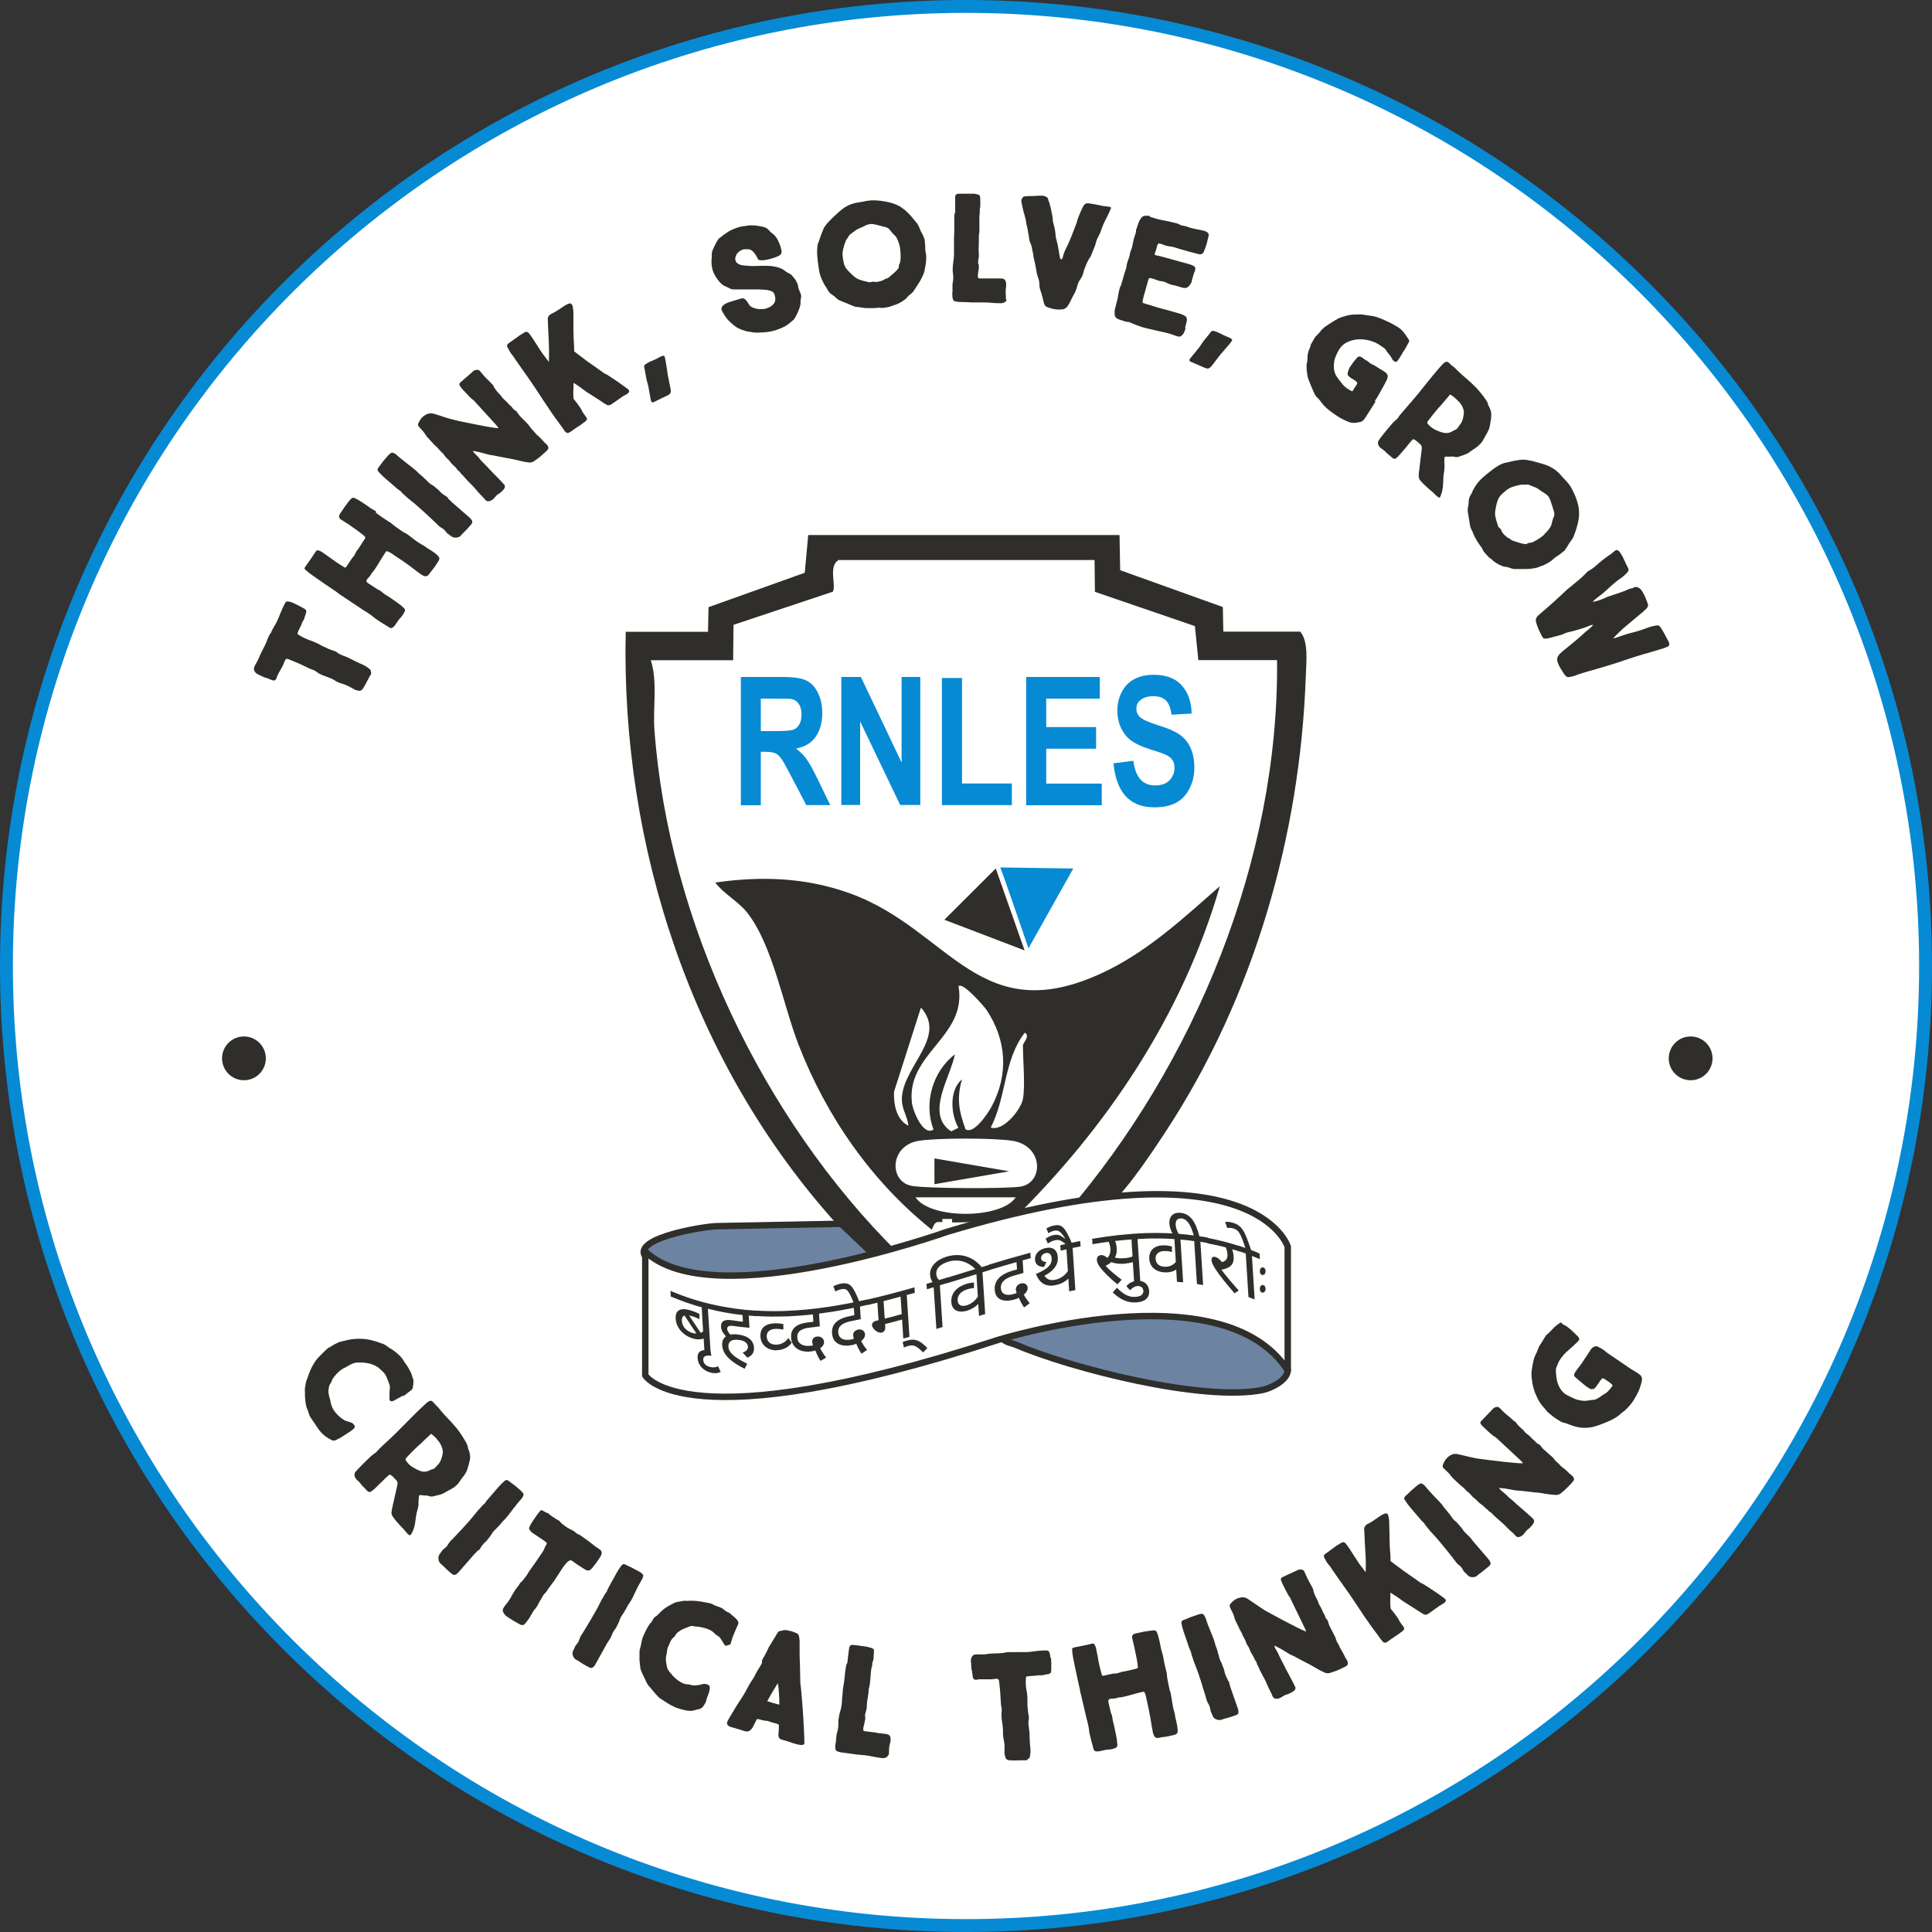 <?xml version="1.0" encoding="UTF-8"?>
<svg id="Layer_1" xmlns="http://www.w3.org/2000/svg" version="1.1" viewBox="0 0 150 150">
  <rect x="0" y="0" width="150" height="150" fill="#333333" stroke="none"/>
  <!-- Generator: Adobe Illustrator 29.0.0, SVG Export Plug-In . SVG Version: 2.1.0 Build 186)  -->
  <defs>
    <style>
      .st0 {
        stroke-linejoin: round;
      }

      .st0, .st1 {
        fill: #fff;
      }

      .st0, .st2 {
        stroke: #2f2e2a;
        stroke-width: .5px;
      }

      .st3 {
        fill: none;
      }

      .st2 {
        fill: #6c84a2;
        stroke-miterlimit: 10;
      }

      .st4 {
        fill: #078ad4;
      }

      .st5 {
        fill: #2f2e2a;
      }
    </style>
  </defs>
  <g>
    <path class="st1" d="M75,149.5C33.92,149.5.5,116.08.5,75S33.92.5,75,.5s74.5,33.42,74.5,74.5-33.42,74.5-74.5,74.5Z"/>
    <path class="st4" d="M75,1c40.8,0,74,33.2,74,74s-33.2,74-74,74S1,115.8,1,75,34.2,1,75,1M75,0C33.58,0,0,33.58,0,75s33.58,75,75,75,75-33.58,75-75S116.42,0,75,0h0Z"/>
  </g>
  <g>
    <rect class="st3" x="44.19" y="41.55" width="61.62" height="65.52"/>
    <g>
      <path class="st2" d="M68.65,97.04c-4.22,1.49-14.43,3.51-18.18.85-2.3-1.63,4.2-2.69,5.22-2.69l10.81-.21,2.15,2.06Z"/>
      <path class="st2" d="M77.73,103.62c5.86-.94,13.79-3.34,19.29-.27.92.51,3.05,2.01,2.95,3.12-.09.73-1.32,1.32-1.95,1.45-4.63.92-14.76-1.64-19.2-3.53-.42-.18-.99-.18-1.09-.76Z"/>
    </g>
    <path class="st5" d="M67.75,97.68l-2.78-2.64c-11.22-12.43-16.76-29.28-16.39-45.99h6.39l.04-1.91,7.47-2.67.27-2.93h24.17l.05,2.73,7.97,2.86.04,1.91h5.97c.67.77.46,2.43.43,3.48-.43,12.39-4.06,24.93-10.84,35.28-.83,1.26-4.15,6.42-5.42,6.29-.3-.03-1.65.12-2.34.1,10.01-11.65,16.53-27.49,16.37-42.94h-6.11l-.27-2.64-7.76-2.66-.03-2.47h-19.87c-.83.48-.16,1.99-.45,2.46l-7.71,2.57-.03,2.75h-6.39c.54,1.75.15,3.61.28,5.42,1.1,14.84,8.39,30.17,18.9,40.58"/>
    <path class="st5" d="M73.31,94.91c-.73-.1-.7-.02-.97.56-4.68-3.74-8.19-8.8-10.35-14.38-1.18-3.05-2-7.7-3.96-10.21-.72-.92-1.8-1.44-2.5-2.36,3.58-.51,7-.4,10.43.83,7.88,2.82,10.1,10.93,20.11,5.95,3.23-1.61,5.97-4.15,8.64-6.5-2.89,10-8.81,18.82-16.2,26.03l-4.36.08h-.83ZM74.98,87.68c.62.42,1.73-1.25,2-1.75,1.34-2.5,1.18-5.16-.38-7.51-.22-.32-1.87-2.21-2.18-1.85.68,3.93-4.06,5.19-3.62,9.04.07.64.89,2.65,1.68,2.08-.79-2.02-.07-4.52,1.66-5.83-.37,1.83-2.32,4.65-.29,5.98l.56-.28c-.6-1.05-.73-2.92.28-3.76-.43,1.47-.24,2.49.28,3.89ZM70.53,87.4c-.1-.87-.58-1.3-.5-2.28.22-2.45,3.49-4.65,1.47-6.89l-2.09,6.54c-.04.94.18,2.18,1.12,2.63ZM79.42,85.32c.19-1.04,0-2.99,0-4.17,0-.16.6-.75.14-.97-1.64,2.12-1.42,5.02-2.64,7.36.97.34,2.36-1.41,2.5-2.22ZM71.29,88.58c-2.21.39-2.27,3.11-.56,3.48,1.01.22,7.52.25,8.55.06,1.74-.33,1.74-3.12-.62-3.54-1.36-.24-6.01-.24-7.37,0ZM78.86,92.96h-7.78c1.15,1.72,6.66,1.7,7.78,0Z"/>
    <polygon class="st5" points="73.32 71.41 77.31 67.43 79.55 73.79 73.32 71.41"/>
    <path class="st4" d="M77.65,67.35c.05-.04,2.2,6.28,2.2,6.28l3.48-6.2-5.68-.08Z"/>
    <rect class="st1" x="73.16" y="94.64" width=".76" height="1.45"/>
    <path class="st0" d="M50.1,97.17v9.62s3.03,5.17,27.3-2.73c0,0,17.52-5.52,22.58,2.34v-9.61s-2.53-8.33-26.45-1.15c0,0-18.2,6.49-23.42,1.54Z"/>
    <polygon class="st5" points="72.55 89.94 78.35 90.94 72.55 91.94 72.55 89.94 72.55 89.94"/>
    <g>
      <path class="st4" d="M57.52,62.5v-9.94h3.28c.82,0,1.42.09,1.8.27.37.18.67.5.9.95.22.46.34.98.34,1.57,0,.75-.17,1.36-.51,1.85-.34.49-.85.79-1.53.92.34.25.62.53.83.83.22.3.51.84.89,1.62l.94,1.94h-1.86l-1.13-2.16c-.4-.77-.67-1.26-.82-1.46s-.3-.34-.47-.41c-.17-.08-.43-.11-.79-.11h-.32v4.15h-1.56ZM59.08,56.76h1.15c.75,0,1.21-.04,1.4-.12.19-.08.33-.22.44-.42s.16-.45.16-.75c0-.33-.07-.61-.21-.81-.14-.21-.33-.34-.59-.39-.13-.02-.51-.03-1.14-.03h-1.22v2.52Z"/>
      <path class="st4" d="M65.32,62.5v-9.94h1.52l3.16,6.64v-6.64h1.45v9.94h-1.56l-3.11-6.49v6.49h-1.45Z"/>
      <path class="st4" d="M73.13,62.5v-9.86h1.56v8.19h3.87v1.68h-5.43Z"/>
      <path class="st4" d="M79.67,62.5v-9.94h5.72v1.68h-4.16v2.21h3.87v1.68h-3.87v2.71h4.31v1.68h-5.87Z"/>
      <path class="st4" d="M86.47,59.26l1.52-.19c.09.66.28,1.14.56,1.45s.66.46,1.13.46c.5,0,.88-.14,1.13-.41.25-.27.38-.59.38-.96,0-.24-.05-.44-.16-.6-.11-.17-.29-.31-.56-.43-.18-.08-.6-.23-1.25-.43-.84-.27-1.42-.59-1.76-.98-.47-.55-.71-1.21-.71-2,0-.51.11-.98.33-1.42.22-.44.54-.78.96-1.01.42-.23.93-.35,1.52-.35.97,0,1.7.27,2.19.82.49.55.75,1.28.77,2.19l-1.56.09c-.07-.51-.21-.88-.43-1.1-.22-.22-.55-.34-.99-.34s-.81.12-1.06.36c-.17.15-.25.36-.25.62,0,.24.08.44.23.6.2.21.67.43,1.43.67.76.23,1.32.47,1.68.72s.65.58.85,1.01.31.96.31,1.58c0,.57-.12,1.1-.37,1.6-.25.5-.59.87-1.04,1.11-.45.24-1.01.36-1.68.36-.98,0-1.72-.29-2.25-.87-.52-.58-.83-1.43-.94-2.54Z"/>
    </g>
    <g>
      <path class="st5" d="M55.58,101.75c-.21-.04-.41-.09-.62-.14.07,1.12.14,2.24.21,3.36-.16-.04-.32-.08-.48-.12-.02-.31-.04-.62-.06-.93-.23.09-.51.1-.89-.02-.75-.24-1.24-.86-1.28-1.51-.05-.75.47-.88,1.23-.63.24.08.44.16.61.25,0,.14,0,.27,0,.41-.18-.09-.36-.17-.54-.22-.09-.03-.18-.05-.26-.07.3.46.6.91.9,1.35.08-.03.14-.07.19-.11-.04-.62-.08-1.24-.11-1.87-.8-.22-1.6-.5-2.4-.84,0-.15-.02-.29-.03-.44,1.17.5,2.33.86,3.5,1.11,0,.14.02.29.03.43ZM52.94,102.56c.03.44.34.77.79.92.12.04.23.05.34.05-.31-.46-.62-.92-.93-1.4-.14.06-.22.2-.2.43ZM55.95,106.52c-.2.1-.47.13-.77.05-.59-.14-.98-.59-1.02-1.13-.03-.51.31-.72,1-.59.02.14.04.27.07.41-.45-.05-.65.04-.63.33.02.3.24.47.53.54.23.06.41.04.63-.05.06.14.12.29.19.43ZM57.67,105.01c.27-.09.41-.26.4-.45-.02-.27-.23-.47-.71-.53-.55-.07-.83.12-.81.53.03.48.56.88,1.47,1.32-.07.13-.14.26-.21.39-.96-.48-1.69-1.04-1.74-1.81-.02-.34.09-.57.3-.71-.23-.23-.38-.47-.39-.73-.03-.44.26-.61.88-.51.28.04.55.08.82.11-.01-.17-.02-.35-.03-.52-.72-.08-1.44-.2-2.16-.36,0-.14-.02-.29-.03-.43,1.09.24,2.17.39,3.26.45,0,.14.02.28.03.43-.21-.01-.41-.03-.62-.05l.06.95c-.41-.04-.83-.08-1.24-.14-.35-.05-.5.02-.49.24.01.15.13.32.26.43.18-.04.4-.04.62,0,.81.1,1.17.52,1.2,1,.02.34-.1.61-.51.79-.12-.13-.24-.26-.36-.38ZM58.67,102.18c0-.14-.02-.29-.03-.43.81.05,1.62.06,2.43.03,0,.14.02.28.03.42-.81.03-1.62.03-2.43-.03ZM60.27,104.84c-.66,0-1.19-.4-1.23-1.07-.04-.72.45-1.02,1.17-1.03.23,0,.43.02.61.06,0,.14,0,.29,0,.43-.18-.04-.35-.06-.56-.06-.45,0-.76.21-.73.62.02.36.27.61.72.61.43,0,.78-.24.96-.52.09.12.17.25.26.37-.26.36-.67.57-1.19.58ZM63.71,105.67c-.17-.27-.31-.57-.41-.82-.11.04-.22.06-.37.08-.7.08-1.46-.22-1.51-1.08-.04-.73.44-1.09,1.4-1.19.11-.01.22-.02.33-.04-.01-.19-.02-.38-.04-.57-.71.08-1.41.13-2.12.16,0-.14-.02-.28-.03-.43,1.08-.04,2.16-.14,3.23-.3,0,.14.02.28.03.42-.21.03-.42.06-.63.09.02.33.04.66.06.99-.25.03-.49.06-.74.09-.7.07-1.04.31-1.01.77.03.47.42.71.99.65.07,0,.15-.02.23-.04-.03-.09-.05-.17-.06-.26-.01-.23.12-.39.38-.42.29-.04.52.16.54.4.01.2-.1.37-.3.51.12.24.25.45.46.72-.15.09-.29.18-.44.26ZM66.89,105.11c-.17-.26-.31-.54-.41-.78-.11.05-.22.08-.37.11-.71.14-1.46-.08-1.51-.93-.05-.72.44-1.14,1.4-1.33.11-.02.22-.04.33-.07-.01-.19-.02-.38-.04-.57-.71.14-1.41.27-2.12.37,0-.14-.02-.28-.03-.42,1.08-.16,2.16-.36,3.23-.61,0,.14.02.28.03.42-.21.05-.42.09-.63.14.02.33.04.65.06.98-.25.05-.49.1-.74.15-.7.14-1.04.41-1.01.87.03.47.42.67.99.56.07-.01.15-.04.23-.06-.04-.08-.05-.17-.06-.25-.02-.23.13-.4.38-.46.29-.06.52.11.54.36.01.2-.1.38-.3.53.12.23.25.43.46.69-.15.1-.29.2-.44.3ZM66.28,101.16c-.39-.99-.53-1.14-.93-1.07-.17.03-.35.1-.49.18-.05-.13-.11-.27-.16-.4.16-.09.39-.17.59-.21.7-.13.94.17,1.43,1.41-.15.03-.3.06-.44.09ZM70.4,100.54c.07,1.08.14,2.17.21,3.25-.16.05-.32.09-.48.13-.03-.49-.06-.98-.09-1.47-.44.12-.88.24-1.32.35,0,.07,0,.15.01.22.02.26-.11.4-.26.44-.3.08-.75-.28-.77-.58,0-.14.08-.28.35-.34.05-.01.1-.03.16-.04-.03-.45-.06-.91-.09-1.36-.25.06-.5.12-.75.18,0-.14-.02-.28-.03-.42,1.22-.28,2.44-.6,3.66-.95,0,.14.02.28.03.42-.21.06-.41.12-.62.17ZM69.92,100.67c-.44.12-.88.24-1.32.35.03.45.06.91.09,1.36.44-.11.88-.23,1.32-.35-.03-.45-.06-.9-.09-1.36ZM70.08,104.2c.1-.05.22-.09.34-.12.64-.18,1-.01,1.58.58-.11.11-.22.23-.33.34-.55-.54-.75-.62-1.19-.49-.11.03-.22.07-.3.11-.03-.14-.07-.28-.1-.42ZM72.97,99.79c.07,1.08.14,2.16.21,3.24-.16.05-.32.1-.48.15-.07-1.08-.14-2.16-.21-3.24-.18.05-.35.11-.53.16,0-.14-.02-.28-.03-.42.16-.05.32-.09.48-.14-.11-.15-.18-.31-.2-.55-.04-.63.46-1.17,1.27-1.42,1.16-.35,2.14.05,2.76.84-.16.05-.33.1-.49.15-.62-.64-1.38-.83-2.13-.6-.62.19-.96.53-.93.95.01.23.11.37.22.47.22-.06.43-.13.65-.2,0,.14.02.28.03.42-.2.06-.41.12-.62.19ZM76.9,98.59c-.21.06-.41.12-.62.19.07,1.08.14,2.16.21,3.24-.16.05-.32.1-.48.15-.02-.31-.04-.62-.06-.93-.22.23-.51.41-.86.52-.66.2-1.19-.01-1.23-.67-.04-.7.45-1.19,1.17-1.41.22-.07.42-.1.59-.11,0,.14,0,.29,0,.43-.17.02-.34.04-.54.11-.45.14-.76.45-.73.85.02.35.27.52.72.38.35-.11.65-.36.85-.67-.04-.58-.07-1.16-.11-1.74-.77.24-1.54.47-2.31.71,0-.14-.02-.28-.03-.42,1.14-.35,2.27-.7,3.41-1.04,0,.14.02.28.03.42ZM79.52,101.52c-.18-.25-.32-.52-.41-.76-.1.05-.22.1-.37.14-.7.2-1.46.09-1.51-.76-.05-.71.44-1.21,1.4-1.49.11-.03.22-.06.33-.09-.01-.19-.02-.38-.04-.57-.71.2-1.41.41-2.12.62,0-.14-.02-.28-.03-.42,1.08-.33,2.15-.64,3.23-.93,0,.14.02.28.03.42-.21.06-.42.12-.63.17.02.33.04.65.06.98-.25.07-.49.14-.74.21-.7.2-1.05.52-1.01.98.03.47.42.61.99.45.07-.02.15-.05.23-.08-.03-.08-.05-.16-.06-.25-.01-.23.13-.41.38-.49.29-.08.52.08.54.32.01.19-.1.39-.3.55.12.22.25.41.46.66-.15.11-.29.22-.44.33ZM83.28,96.9c.07,1.09.14,2.17.21,3.26-.16.03-.32.07-.48.1-.02-.33-.04-.66-.06-.99-.21.21-.53.4-.92.49-.76.18-1.29-.06-1.6-.85.99-.41,1.25-.77,1.22-1.21-.02-.32-.2-.48-.48-.41-.22.06-.35.22-.34.41.01.18.17.26.41.29-.06.13-.12.25-.18.38-.48-.02-.68-.24-.7-.56-.03-.41.25-.77.77-.9.6-.15.96.13,1,.69.04.58-.3,1.06-1.04,1.45.22.32.49.39.88.3.39-.09.72-.34.94-.66-.04-.56-.07-1.13-.11-1.69-.15.03-.3.07-.45.1,0-.14-.02-.28-.03-.42.52-.12,1.03-.23,1.55-.33,0,.14.02.28.03.42-.21.04-.41.08-.62.12ZM82.77,96.62c-.43-.36-.59-.39-.89-.32-.19.04-.37.14-.52.25-.06-.13-.12-.25-.18-.38.18-.12.37-.22.57-.27.38-.09.58,0,.93.27,0,0,.02-.01.02-.02-.38-.58-.55-.67-.88-.59-.14.03-.27.09-.42.19-.05-.12-.11-.25-.16-.37.16-.1.35-.18.54-.22.66-.16.9.11,1.44,1.36-.15.03-.29.06-.44.1ZM86.76,99.72c-.64-.52-1.15-1.04-1.4-1.4-.13-.18-.19-.35-.2-.5-.01-.21.1-.34.3-.37.17-.03.34.06.51.21.2-.18.26-.45.24-.72-.02-.22-.07-.41-.14-.53-.42.06-.83.12-1.25.19,0-.14-.02-.28-.03-.42,1.37-.23,2.75-.39,4.12-.44,0,.14.02.28.03.43-.21,0-.41.02-.62.03.07,1.1.14,2.2.21,3.29-.16,0-.32.02-.48.03-.03-.51-.06-1.02-.1-1.53-.2.06-.41.1-.63.12-.32.03-.69.01-1.04-.12-.11.1-.26.2-.44.29.31.35.74.69,1.25,1.08-.11.12-.23.24-.34.36ZM87.3,97.69c.23-.02.43-.06.63-.14-.03-.44-.06-.88-.08-1.32-.43.03-.86.07-1.28.12.08.16.12.35.13.59.02.26-.03.5-.14.7.25.06.47.07.74.04ZM88.21,101.12c-.7.04-1.25-.24-1.82-.78.11-.12.22-.24.33-.36.51.53.93.74,1.44.71.42-.03.62-.19.61-.47-.02-.23-.16-.38-.44-.37-.23.01-.41.13-.59.32-.1-.1-.19-.2-.29-.31.21-.25.47-.39.86-.42.55-.03.88.32.91.8.03.52-.32.84-1.01.88ZM92.27,96.3c-.21-.02-.41-.04-.62-.06.07,1.11.14,2.22.21,3.32-.16-.01-.32-.03-.48-.04-.02-.32-.04-.63-.06-.95-.22.15-.51.23-.86.22-.66-.02-1.19-.38-1.23-1.05-.04-.71.45-1.07,1.17-1.05.22,0,.42.04.59.09,0,.14,0,.29,0,.43-.17-.05-.34-.08-.54-.08-.45-.01-.76.21-.73.61.02.36.27.6.72.61.35.01.65-.13.85-.37-.04-.59-.07-1.18-.11-1.78-.77-.05-1.54-.06-2.31-.03,0-.14-.02-.28-.03-.43,1.14-.04,2.27,0,3.41.12,0,.14.02.29.03.43ZM93.2,96.43c.07,1.11.14,2.23.21,3.34-.16-.03-.32-.05-.48-.08-.07-1.11-.14-2.22-.21-3.33-.18-.02-.35-.05-.53-.07,0-.14-.02-.29-.03-.43.17.02.35.04.52.06-.23-.85-.53-1.28-.94-1.32-.34-.03-.48.17-.46.5.01.23.11.48.25.74-.16-.01-.32-.02-.48-.03-.16-.29-.25-.58-.26-.83-.03-.51.27-.86.84-.82.81.07,1.2.72,1.49,1.82.22.03.44.07.66.11l.03.43c-.21-.04-.41-.08-.62-.11ZM96.18,100.19c-.11.07-.22.15-.33.22-.66-.77-1.13-1.34-1.47-1.86-.22-.33-.3-.54-.32-.72-.01-.19.09-.29.3-.24.17.04.34.18.51.4.32-.08.45-.28.43-.61-.01-.18-.07-.4-.13-.53-.48-.13-.95-.23-1.43-.32,0-.14-.02-.29-.03-.43.84.16,1.69.37,2.53.65,0,.14.02.29.03.43-.2-.07-.41-.13-.61-.19.07.19.11.37.12.59.04.66-.35.89-.95,1,.35.48.85,1.06,1.35,1.62ZM97.2,97.5c.07,1.13.14,2.26.21,3.39-.16-.06-.32-.13-.48-.19-.07-1.13-.14-2.25-.21-3.38-.18-.06-.35-.12-.53-.18,0-.14-.02-.29-.03-.43.18.06.35.12.53.18-.39-1.17-.52-1.38-.92-1.51-.17-.05-.35-.06-.49-.04-.05-.16-.11-.31-.16-.47.16-.02.39,0,.59.06.7.21.94.64,1.42,2.12.22.08.44.17.66.27,0,.15.02.29.03.44-.21-.09-.41-.17-.62-.25Z"/>
      <path class="st5" d="M97.81,98.7c0-.08.02-.15.06-.21.04-.06.1-.09.16-.09.07,0,.13.03.17.09.04.06.06.13.06.2s-.02.15-.06.21c-.04.06-.1.09-.17.09-.06,0-.11-.03-.16-.09-.04-.06-.06-.13-.06-.21ZM97.81,100.07c0-.08.02-.15.06-.21.04-.06.1-.09.16-.09.07,0,.13.03.17.09.04.06.06.13.06.2s-.02.15-.06.21c-.04.06-.1.09-.17.09-.06,0-.11-.03-.16-.09-.04-.06-.06-.13-.06-.21Z"/>
    </g>
  </g>
  <g>
    <circle class="st3" cx="75" cy="75" r="51.53"/>
    <path class="st5" d="M22.76,46.81c.12.06.25.12.37.18s.25.13.38.2c.15.08.24.15.26.21.03.06,0,.17-.05.33-.03.06-.05.12-.07.2-.02.07-.03.12-.04.14-.02.04-.04.08-.07.12-.03.04-.05.08-.07.12-.02.05-.04.1-.06.15-.01.05-.03.1-.06.15-.05.1-.1.2-.15.3-.05.1-.09.2-.11.31.08.06.16.11.25.16.08.05.17.1.26.14.17.08.33.15.51.21.17.06.34.13.51.21.08.04.16.08.23.12s.15.09.23.12c.14.07.29.13.43.2.14.06.28.11.43.16.01,0,.03.01.04.01.01,0,.03,0,.04.01.06.03.13.07.19.12s.13.09.21.13c.11.05.22.1.34.14.12.04.23.09.35.15.09.04.17.08.26.13.09.05.18.09.26.13.19.09.38.18.57.26.19.09.36.2.52.35.06.05.08.08.07.11-.01.03,0,.06.01.12.03.05.03.1,0,.15-.02.04-.04.08-.07.12s-.05.08-.07.12c-.08.14-.15.29-.23.44-.08.15-.16.3-.25.43-.07.11-.16.17-.29.18-.05-.02-.11-.03-.17-.04s-.11-.03-.16-.05c-.1-.05-.19-.1-.28-.15s-.18-.1-.28-.15c-.14-.07-.28-.12-.42-.16s-.28-.09-.42-.16c-.06-.03-.11-.06-.17-.1-.05-.04-.11-.07-.17-.1-.16-.08-.32-.14-.49-.2-.17-.06-.33-.12-.49-.2-.08-.04-.15-.08-.22-.14-.07-.05-.14-.1-.22-.14-.07-.03-.13-.06-.2-.08s-.13-.05-.2-.08l-.61-.29c-.16-.08-.32-.15-.48-.21-.16-.07-.32-.13-.48-.2-.14-.07-.25-.04-.3.08-.03.06-.05.11-.07.17s-.04.11-.07.17c-.07.14-.14.28-.22.41-.08.13-.15.27-.22.41-.02.04-.04.09-.05.14-.01.05-.03.09-.05.13-.03.06-.07.1-.12.12-.05.02-.11.02-.17,0-.09-.03-.18-.07-.27-.11-.09-.04-.18-.07-.28-.1-.06,0-.11-.03-.16-.05-.05-.02-.11-.05-.16-.08-.08-.04-.16-.08-.25-.12-.09-.04-.16-.09-.21-.15-.06-.06-.09-.13-.11-.21-.02-.08,0-.17.05-.28.04-.08.08-.16.13-.24.05-.08.09-.17.13-.24.04-.08.07-.16.1-.23.03-.08.06-.15.1-.23.06-.13.12-.26.19-.38.06-.12.13-.25.19-.38.04-.09.08-.18.11-.27s.07-.18.11-.27c.02-.04.04-.09.06-.13.02-.04.04-.08.07-.12.05-.06.09-.13.12-.2.03-.07.06-.14.1-.2.05-.1.1-.2.16-.29.06-.09.11-.19.16-.29.09-.19.17-.37.24-.56.07-.18.15-.37.24-.56.03-.07.08-.17.14-.28.06-.12.14-.17.24-.16.07.02.14.03.21.05.07.02.14.04.21.08Z"/>
    <path class="st5" d="M29.17,39.8c.09.06.17.12.25.18.08.06.17.12.26.19.11.07.21.14.32.21.11.07.21.14.33.21.01,0,.03.02.05.04s.03.03.05.04c.14.12.29.23.43.33.15.1.3.21.45.31.03.02.07.04.12.06s.08.04.12.06c.16.11.31.22.46.34.15.12.3.24.46.34.08.05.16.1.25.15.08.05.17.1.25.15.03.02.07.05.1.07.03.03.06.05.1.07.06.04.12.08.19.12.07.04.13.08.19.12.08.05.16.11.24.17.08.06.15.13.22.2.11.11.13.24.04.39-.05.07-.1.15-.15.23-.05.08-.1.15-.15.23-.05.07-.1.14-.15.19-.05.06-.1.12-.15.19-.05.08-.1.15-.15.21s-.1.1-.15.12c-.05.02-.11.03-.18.01-.07-.01-.15-.05-.24-.11-.17-.11-.32-.23-.48-.35-.15-.12-.31-.23-.46-.35-.16-.12-.32-.23-.48-.34-.16-.11-.32-.22-.48-.32-.04-.03-.09-.06-.16-.11-.07-.04-.13-.09-.2-.14s-.14-.09-.21-.12-.12-.06-.16-.08c-.07-.03-.12-.01-.16.05-.15.23-.29.45-.43.68-.13.23-.27.45-.42.67-.04.06-.08.12-.13.17-.05.05-.09.11-.12.16-.02.03-.03.05-.05.08-.01.03-.03.05-.05.08-.04.05-.08.1-.13.15-.05.05-.09.1-.13.15-.03.05-.04.09-.03.12,0,.04.03.07.06.1s.06.06.1.08c.04.03.08.05.11.07.07.05.15.1.23.15.08.05.15.1.23.15.07.05.14.09.2.12.06.03.13.06.19.11.05.04.1.07.14.11.04.04.08.07.14.11.05.03.09.06.14.09.05.03.09.06.15.09.19.13.4.28.64.44.23.16.43.32.59.48.08.08.1.16.05.26-.05.1-.1.18-.15.26-.06.09-.12.17-.19.24s-.13.15-.18.22c-.06.09-.12.18-.17.26-.05.08-.12.16-.2.23-.09.09-.19.1-.3.03-.18-.11-.35-.22-.53-.33-.18-.11-.35-.22-.52-.34-.07-.05-.15-.11-.22-.17-.07-.06-.14-.12-.22-.17l-.13-.09c-.31-.19-.62-.39-.92-.6-.3-.2-.61-.41-.92-.61-.06-.04-.12-.08-.18-.12s-.12-.08-.18-.12c-.05-.04-.11-.07-.16-.12-.05-.04-.11-.08-.16-.12-.3-.21-.61-.41-.9-.61s-.59-.41-.89-.62c-.1-.07-.19-.14-.29-.21-.09-.07-.18-.15-.27-.23-.08-.06-.11-.11-.09-.16s.05-.1.1-.17l.37-.52.41-.61c.04-.06.09-.08.16-.07.07.01.14.04.22.08s.15.09.22.14.13.09.17.12c.12.08.24.17.35.25.12.09.23.17.35.25.12.08.24.16.36.24s.24.15.37.23c.04.02.07.03.09.03.01,0,.04-.02.07-.07l.45-.67s.04-.05.06-.07c.02-.02.05-.05.06-.07.04-.05.07-.11.1-.17s.06-.11.09-.17c.03-.06.06-.11.1-.15s.07-.09.11-.15c.07-.1.13-.2.2-.31.07-.1.14-.21.21-.32.05-.07.08-.13.09-.16s-.01-.08-.08-.15c-.18-.15-.36-.29-.55-.43-.19-.13-.38-.27-.57-.4-.11-.08-.22-.15-.34-.22-.11-.07-.22-.14-.34-.22-.08-.05-.13-.11-.14-.16-.02-.05-.01-.11,0-.17.02-.05.05-.11.09-.17.04-.06.08-.12.12-.17.03-.05.08-.12.15-.23.07-.11.15-.21.23-.32.08-.11.16-.21.24-.3.08-.09.13-.14.18-.16.04-.02.09-.02.15,0,.08.03.17.07.29.14s.22.14.34.21c.12.08.23.15.34.23.11.08.2.14.27.19.07.05.15.1.23.14.08.04.16.09.24.15Z"/>
    <path class="st5" d="M34.76,38.68c.07.06.13.12.19.18.06.06.12.12.19.18l1.32,1.15c.08.07.15.15.19.24.04.09.02.18-.07.29l-.22.25c-.09.11-.19.21-.29.3-.1.1-.19.19-.28.3s-.21.16-.37.17c-.16.01-.28-.02-.39-.11-.05-.04-.1-.08-.15-.11-.05-.03-.1-.07-.15-.11-.05-.04-.09-.09-.12-.14-.04-.05-.08-.1-.12-.14-.07-.06-.14-.11-.21-.15-.08-.04-.15-.09-.21-.15-.06-.05-.12-.11-.17-.17-.06-.06-.12-.12-.18-.17-.25-.24-.5-.47-.75-.7-.25-.23-.51-.46-.77-.68-.08-.07-.17-.14-.26-.21s-.18-.14-.26-.21c-.05-.04-.09-.08-.14-.13s-.09-.09-.14-.13l-.12-.1s-.06-.05-.08-.09c-.02-.03-.05-.06-.08-.09-.04-.04-.08-.07-.12-.09-.04-.03-.08-.05-.12-.08l-.4-.35c-.18-.16-.37-.32-.56-.48-.19-.17-.37-.34-.53-.52-.07-.08-.09-.15-.07-.21.02-.06.06-.12.11-.19l.09-.11c.05-.07.11-.14.16-.22s.12-.14.17-.21c.06-.07.13-.15.19-.22s.13-.15.2-.21c.09-.07.15-.12.2-.12s.11.02.21.08c.02,0,.05.02.07.04.02.02.04.04.06.05.13.12.26.23.39.33.13.11.26.21.4.32.11.08.21.16.31.24.1.08.2.16.3.24.05.05.11.09.16.14s.1.1.15.15c.07.06.14.12.21.18.08.06.14.12.21.19.08.07.15.14.22.21s.14.15.22.21c.05.05.11.09.18.12.06.04.12.08.18.12.05.04.1.08.15.13.05.04.1.08.15.12.05.04.09.09.14.14.04.05.09.1.14.14.08.07.16.13.25.18.09.05.17.11.25.18Z"/>
    <path class="st5" d="M38.3,29.99s.04.05.05.07c.01.02.03.05.05.07.06.1.14.2.22.3.04.05.09.09.13.14.05.04.09.09.13.14.03.03.05.06.08.1.02.04.05.07.08.1.05.05.1.11.16.16.06.05.11.11.17.16.04.04.07.08.11.12s.06.08.1.11c.02.02.04.04.06.05.02.02.04.04.06.05.03.03.05.06.08.1.03.04.06.07.09.11.03.03.06.06.11.08.04.02.08.05.11.08.03.04.07.09.12.16.04.07.1.14.16.21.11.12.21.23.32.33.11.1.21.21.32.33.04.05.08.1.12.16.04.06.08.11.13.17.04.04.08.08.11.12s.08.07.11.12c.02.02.03.04.05.06.02.02.04.05.06.07.06.07.13.14.21.2.07.06.14.13.21.2l.24.27s.06.06.1.09.07.06.11.1c.06.07.1.14.11.22.01.08-.01.15-.08.21-.07.08-.14.15-.22.21s-.15.14-.23.21c-.09.09-.19.16-.29.23s-.2.14-.31.22c-.13.09-.3.11-.49.07-.16-.02-.32-.05-.48-.09-.16-.04-.31-.07-.47-.11-.13-.03-.26-.06-.38-.08-.13-.02-.26-.04-.39-.07-.18-.03-.35-.07-.52-.1-.17-.04-.34-.07-.53-.1-.11-.01-.26-.04-.46-.1-.2-.06-.36-.1-.48-.13-.16-.04-.33-.07-.51-.1l-.02.03s.04.05.06.07c.02.03.04.05.07.08.04.05.09.09.14.14s.1.09.15.15c.04.05.08.1.12.15.04.05.08.1.12.15.06.06.12.12.18.18.06.06.12.12.18.18.22.24.44.47.66.69.22.22.45.45.66.69l.11.12c.04.05.05.11.04.17-.01.06-.04.12-.08.17s-.09.11-.14.15c-.05.05-.1.09-.13.12-.05.04-.09.08-.14.1-.04.02-.09.05-.13.09-.05.04-.09.09-.14.15-.04.06-.09.11-.14.15-.09.08-.19.14-.31.17s-.22,0-.31-.1c-.02-.02-.04-.05-.06-.07s-.04-.05-.06-.07c-.06-.07-.12-.13-.19-.2-.06-.07-.13-.13-.19-.2-.06-.07-.13-.14-.19-.22-.06-.08-.13-.15-.19-.22-.1-.11-.21-.22-.31-.32-.11-.1-.21-.21-.31-.32-.04-.05-.09-.1-.13-.15-.04-.05-.09-.1-.13-.15-.02-.02-.04-.03-.06-.05s-.04-.03-.06-.05-.03-.04-.04-.07c-.01-.03-.03-.05-.05-.07-.03-.03-.06-.06-.1-.09s-.07-.06-.1-.09c-.02-.02-.03-.04-.04-.06-.01-.02-.03-.04-.04-.06-.06-.07-.13-.14-.2-.2-.07-.06-.14-.12-.2-.2-.03-.03-.05-.06-.07-.09s-.04-.06-.07-.09c-.04-.05-.09-.09-.14-.14s-.1-.09-.14-.14c-.04-.05-.08-.09-.11-.14s-.06-.09-.1-.13c-.04-.05-.09-.09-.13-.13-.05-.04-.09-.08-.13-.13-.02-.02-.04-.05-.06-.07-.02-.02-.04-.05-.06-.07-.05-.06-.11-.11-.17-.17-.06-.05-.11-.11-.17-.16l-.44-.48c-.05-.05-.09-.11-.14-.17s-.08-.12-.12-.18c-.06-.09-.14-.18-.22-.27s-.16-.17-.23-.26c-.08-.08-.09-.17-.05-.26.04-.09.09-.19.15-.27.05-.09.12-.17.2-.24.11-.1.24-.18.41-.24.09-.02.17-.03.25-.03s.16.02.24.05c.21.06.41.12.61.19.2.07.4.13.61.19.06.02.19.05.39.1.2.05.43.1.69.15.26.05.54.11.83.17s.57.11.83.16.48.08.67.11c.19.03.31.04.35.03-.03-.05-.07-.09-.1-.14-.04-.04-.07-.09-.11-.13l-1.64-1.8s-.05-.06-.08-.09c-.03-.03-.06-.05-.1-.07-.08-.06-.15-.13-.22-.2s-.14-.15-.21-.22c-.03-.03-.07-.07-.12-.13-.05-.06-.11-.12-.17-.18-.06-.06-.11-.12-.15-.18-.05-.06-.08-.1-.1-.14-.06-.09-.06-.17.02-.25.17-.15.33-.3.5-.44s.33-.29.5-.44c.09-.08.18-.12.29-.11.06,0,.1,0,.14.01s.07.05.11.09c.07.08.14.15.2.23.06.07.12.15.19.22.06.07.12.13.19.19s.13.12.19.19c.05.06.11.12.16.17.05.05.11.11.15.16Z"/>
    <path class="st5" d="M44.4,23.64c.04.06.07.16.09.3.02.14.03.25.03.33,0,.29,0,.59,0,.88,0,.29,0,.58.01.89,0,.21.02.41.03.62s.02.41.02.62c.1.08.2.15.3.23s.2.15.3.23c.28.22.57.43.87.63.29.2.58.41.88.63.07.02.13.05.18.08.07.04.19.12.37.24.18.12.36.24.55.37.19.13.36.26.52.37.16.12.25.19.27.22.04.06.04.12.01.17-.03.05-.08.09-.13.13-.05.04-.11.07-.18.1-.06.03-.13.07-.19.11-.15.1-.29.2-.43.3s-.28.2-.43.3c-.06.04-.12.06-.17.07-.07.02-.14,0-.21-.04-.08-.04-.14-.08-.19-.11-.21-.15-.43-.29-.65-.43-.22-.14-.44-.28-.66-.42-.11-.07-.21-.15-.32-.23-.11-.08-.21-.16-.33-.24l-.41-.27c0,.2,0,.41-.02.62-.01.21,0,.42.02.62.1.12.2.25.29.37.09.12.18.25.26.37.02.03.04.07.06.1.02.03.03.07.05.11.03.07.07.13.12.2.05.06.1.13.14.19l.09.13s.04.09.03.13c-.01.04-.04.08-.08.12-.04.03-.08.07-.12.1-.05.03-.09.06-.12.08-.03.02-.06.04-.09.07-.02.02-.05.04-.09.07-.05.03-.09.06-.14.09-.05.03-.1.06-.14.09-.09.06-.18.12-.26.18-.08.06-.16.12-.25.17-.12.08-.21.11-.28.07-.07-.03-.14-.1-.21-.21-.03-.05-.06-.09-.09-.13-.03-.04-.06-.08-.09-.13-.18-.24-.36-.49-.54-.74-.18-.25-.35-.5-.52-.76-.28-.41-.55-.82-.82-1.24-.27-.41-.55-.82-.84-1.23-.18-.25-.35-.5-.53-.75s-.35-.51-.52-.76c-.04-.05-.09-.1-.13-.16-.04-.06-.08-.12-.12-.18-.02-.03-.04-.07-.06-.11s-.03-.07-.06-.11c-.1-.16-.13-.26-.09-.32s.11-.13.24-.21c.07-.04.13-.09.19-.13s.12-.09.19-.14c.08-.05.17-.12.26-.19s.18-.12.26-.16c.01,0,.03-.02.04-.03.01-.01.02-.02.04-.03.16-.11.28-.14.35-.1.08.04.16.13.26.28.16.23.31.47.46.7.15.24.3.47.46.7.08.11.16.22.24.32.08.1.16.21.24.32.03-.51.02-1.02,0-1.53-.03-.51-.05-1.02-.07-1.53,0-.08,0-.15-.01-.24s.01-.16.06-.24c.03-.06.08-.11.14-.15.03-.02.07-.04.1-.06.03-.02.07-.03.11-.05.12-.06.24-.13.36-.21.12-.08.24-.16.35-.23.04-.03.09-.06.16-.11.07-.04.14-.08.21-.12.08-.04.15-.06.21-.07.07-.01.12.01.15.06Z"/>
    <path class="st5" d="M51.6,27.69s.03.11.06.24c.02.13.05.27.07.42.02.15.05.3.07.44.02.14.04.24.04.29.04.21.08.41.12.61.05.2.08.4.12.6.02.17-.03.29-.16.36-.18.09-.35.18-.53.26s-.35.17-.53.26c-.06.03-.11.05-.16.07-.05.02-.1-.01-.14-.09-.01-.02-.03-.08-.05-.18-.02-.1-.04-.21-.06-.33s-.04-.24-.06-.35c-.02-.11-.04-.19-.04-.23-.02-.09-.04-.17-.06-.25s-.04-.16-.07-.25c-.04-.17-.08-.34-.1-.51-.03-.17-.06-.34-.1-.51-.02-.11,0-.19.07-.24.07-.05.14-.09.22-.14s.16-.08.25-.12c.08-.04.17-.07.26-.11.1-.04.2-.09.29-.15s.19-.1.3-.14c.04-.01.08-.02.11-.02s.06.02.08.05Z"/>
    <path class="st5" d="M61.92,22.01c.02.06.03.13.04.19,0,.07.02.13.04.19.02.08.05.15.08.21.03.07.05.13.08.2.03.08.04.15.04.2,0,.04,0,.09-.01.13,0,.04-.02.08-.03.13-.01.05-.01.11,0,.18,0,.14-.02.27-.06.39-.04.12-.08.24-.14.37-.04.09-.08.18-.13.27-.04.09-.09.18-.14.26-.01.02-.03.05-.06.08-.09.08-.18.15-.27.23-.08.07-.17.14-.27.21-.04.03-.11.07-.19.11-.09.04-.18.09-.28.13s-.2.08-.29.11c-.09.03-.16.06-.22.07-.18.05-.37.09-.57.11-.2.02-.4.04-.59.04-.21.02-.42,0-.63-.04l-.37-.06c-.21-.06-.4-.13-.56-.2-.16-.07-.32-.18-.49-.33-.09-.08-.18-.16-.26-.23-.08-.08-.16-.16-.23-.26-.06-.07-.13-.18-.21-.31-.09-.13-.14-.24-.17-.31-.03-.09-.02-.17.02-.25.04-.07.11-.13.18-.19.08-.05.16-.1.25-.13.09-.04.17-.06.23-.08.15-.05.3-.09.45-.14.15-.05.3-.09.46-.13.06,0,.11,0,.17.04.06.03.11.08.15.13.05.05.09.11.12.17.04.06.07.11.1.15.06.1.15.17.26.22.11.05.23.08.37.11.13.02.26.03.39.02.13,0,.24-.03.34-.06.26-.08.45-.21.57-.38.12-.17.14-.39.05-.67-.03-.1-.07-.17-.12-.21-.05-.04-.13-.08-.23-.11-.12-.04-.29-.07-.51-.08-.22-.02-.45-.02-.7-.02-.25,0-.48,0-.71,0-.23,0-.41,0-.56,0-.06,0-.12,0-.17,0-.06,0-.12,0-.17,0-.08,0-.16-.01-.23-.04-.08-.04-.16-.08-.25-.12s-.17-.08-.26-.12c-.09-.04-.18-.11-.27-.2-.09-.09-.18-.2-.26-.31-.08-.11-.16-.23-.22-.35-.06-.12-.11-.22-.14-.32-.01-.04-.02-.09-.04-.16s-.03-.14-.04-.22c-.01-.08-.02-.15-.02-.22,0-.07,0-.12,0-.17,0-.08.01-.17.02-.24s0-.16,0-.24c0-.12.02-.22.06-.32.04-.1.09-.2.14-.31.02-.03.04-.08.07-.14.03-.06.06-.13.1-.19s.07-.13.11-.18c.04-.06.07-.09.09-.11.25-.21.49-.38.71-.52.22-.14.49-.25.81-.35.12-.04.24-.06.37-.08.08,0,.16-.02.23-.03.07-.01.15-.03.23-.03.08,0,.18-.01.29,0,.11,0,.22.01.34.03.12.02.23.04.34.06.11.03.2.05.28.08.08.03.15.08.21.15.12.13.24.25.37.34.15.12.28.28.38.48.1.2.18.39.23.58,0,.02.01.05.02.08,0,.03.01.06.02.09.07.22,0,.38-.21.48-.13.07-.28.12-.44.17-.07.02-.15.04-.23.07-.09.02-.18.04-.27.06-.1.02-.19.03-.28.04-.09,0-.17,0-.25-.02-.08,0-.13-.05-.16-.13-.03-.07-.07-.14-.12-.22-.05-.08-.1-.16-.16-.23-.06-.07-.12-.13-.2-.18-.07-.05-.15-.07-.22-.08-.08,0-.15,0-.23,0s-.15,0-.23.03c-.07.02-.14.06-.22.11-.08.05-.14.11-.19.17-.04.04-.06.08-.08.12-.01.04-.03.09-.05.13-.02.06-.04.11-.04.14s0,.09.02.15c.03.11.08.19.15.24.07.05.14.09.23.12.08.02.17.04.27.05.09,0,.18.02.27.02.24.03.5.03.76.02.27-.01.53-.02.79-.01.26,0,.52.04.76.1.25.06.47.17.67.33.06.05.15.1.25.15.1.05.18.1.23.16.08.09.16.19.24.29.08.1.13.21.17.33Z"/>
    <path class="st5" d="M71.77,18.49c.02.15.04.3.05.46.02.16.02.31.02.46v.05s.02.08.03.12c0,.04.02.08.02.12.02.13.03.27.02.41s-.01.28-.04.42l-.07.37c-.01.11-.04.22-.09.35s-.11.26-.18.39-.14.26-.22.38c-.08.12-.15.23-.21.32-.04.07-.09.14-.14.22-.05.08-.11.14-.17.2-.06.05-.12.1-.19.15-.07.05-.12.11-.16.16-.05.07-.11.14-.2.2-.08.06-.18.12-.27.18-.1.06-.19.11-.29.15-.1.04-.18.07-.26.09-.06.02-.12.04-.17.06-.05.02-.1.04-.16.06-.08.02-.16.04-.24.05-.08.01-.16.03-.24.04-.09.01-.18.01-.27,0-.09-.01-.16-.02-.21,0-.12.02-.24.02-.36.02-.12,0-.24,0-.36,0-.15,0-.3,0-.44-.03-.14-.03-.29-.04-.43-.06-.11,0-.24-.04-.37-.1-.13-.06-.25-.11-.37-.16-.11-.04-.22-.08-.33-.13-.11-.04-.22-.09-.33-.14-.07-.03-.13-.08-.19-.14-.11-.11-.23-.21-.36-.29-.13-.08-.24-.19-.32-.34-.04-.08-.08-.16-.13-.23-.05-.07-.1-.14-.14-.22-.05-.09-.1-.18-.14-.27s-.08-.18-.12-.27c-.07-.19-.13-.4-.16-.63s-.06-.44-.09-.64c-.02-.19-.04-.38-.05-.59,0-.2,0-.4.03-.58,0-.07.02-.15.05-.22.03-.07.05-.14.08-.21.05-.17.11-.33.17-.49.06-.16.13-.32.2-.49.02-.04.06-.1.12-.18s.12-.16.2-.24c.07-.08.15-.16.22-.23.07-.07.13-.13.17-.17.17-.15.32-.29.46-.42s.29-.25.45-.35.33-.19.51-.25.4-.12.65-.15c.11-.01.22-.04.34-.06.11-.03.23-.05.34-.06.2-.03.4-.03.61-.02.21.01.41.04.6.07.33.05.61.13.85.22s.45.21.64.36c.19.14.37.31.54.5s.35.41.54.65c.05.06.09.14.14.25.05.11.09.2.12.29.01.03.03.08.07.14s.06.12.1.19c.03.06.06.13.08.18.02.06.04.1.04.12ZM69.87,19.2c0-.07-.03-.15-.06-.24-.03-.09-.06-.18-.09-.27-.04-.09-.08-.17-.12-.25-.05-.08-.1-.14-.15-.18-.12-.11-.23-.23-.32-.36-.09-.14-.23-.23-.39-.27-.13-.03-.26-.06-.39-.1-.13-.04-.27-.07-.41-.1-.16-.04-.29-.05-.4-.03-.13.02-.27.06-.39.13-.13.07-.26.13-.39.18-.13.05-.26.12-.38.21-.12.09-.24.18-.35.26-.07.05-.13.12-.16.2-.03.06-.07.11-.11.16-.04.04-.07.1-.1.17-.07.18-.14.38-.19.61-.06.22-.07.44-.04.63.02.16.05.31.08.46.03.15.09.29.18.42.08.11.17.21.26.3.09.09.19.18.29.27.16.15.33.26.51.32.19.06.38.12.59.16.04.01.08.02.12.03.04,0,.08,0,.12,0,.03,0,.06-.01.08-.02.02,0,.04-.02.06-.02.06,0,.12,0,.19.01s.15.02.22,0c.13-.02.27-.05.42-.12.06-.02.11-.05.16-.09.04-.03.1-.05.16-.06h.04s.11-.08.2-.16c.1-.08.2-.17.3-.26s.2-.18.27-.27.11-.15.11-.19c-.01-.09,0-.18.05-.26.05-.08.07-.17.07-.26.02-.17.02-.34.01-.52s-.03-.34-.05-.51Z"/>
    <path class="st5" d="M78.14,23.24c0,.07-.02.13-.06.17-.04.04-.09.07-.15.09-.06.02-.12.04-.19.04-.07,0-.13,0-.19,0-.18,0-.38-.01-.59-.03s-.41-.03-.6-.03c-.11,0-.22,0-.34,0s-.22,0-.34,0c-.2,0-.4,0-.59-.02-.19,0-.38-.01-.58-.02-.07,0-.14,0-.22-.02-.07,0-.14-.03-.21-.05-.04-.02-.07-.07-.1-.17-.03-.1-.04-.16-.04-.2v-.36h.02c0-.08-.01-.16-.01-.23,0-.08,0-.16,0-.25s.01-.18.03-.28c.02-.1.03-.19.03-.28,0-.12,0-.24-.02-.36-.02-.12-.03-.24-.02-.37,0-.19.02-.38.05-.57s.05-.38.05-.57c0-.09,0-.18,0-.27,0-.09,0-.18,0-.27,0-.11,0-.22,0-.34s0-.22,0-.34c0-.09,0-.17.01-.25,0-.08,0-.16.01-.25,0-.15,0-.3,0-.44,0-.14,0-.29,0-.44,0-.09,0-.18,0-.26s0-.18.02-.26c0-.02.02-.05.03-.07.01-.02.02-.05.02-.08,0-.15,0-.3,0-.46,0-.15,0-.31,0-.47v-.28c.01-.06.04-.12.09-.15.04-.04.1-.06.16-.06.17,0,.34,0,.51,0s.35,0,.52,0c.03,0,.08,0,.14,0,.06,0,.13.01.2.03.07.01.13.03.19.05.06.02.09.05.11.08,0,.03.01.08.02.16,0,.07.01.15.01.23,0,.08,0,.17,0,.24,0,.08,0,.13,0,.17,0,.05,0,.09-.02.14s-.02.09-.02.14c0,.02,0,.04,0,.06s0,.04,0,.06c0,.06,0,.13-.01.19,0,.06-.01.12-.02.19,0,.18,0,.37,0,.55,0,.18.01.36,0,.55,0,.09,0,.18-.02.26s-.02.18-.02.26c0,.04.01.08,0,.13s0,.09,0,.14c0,.11,0,.22-.01.33,0,.11,0,.22-.01.33,0,.09,0,.17.01.25,0,.08.01.16.01.25,0,.09-.01.18-.03.27-.02.09-.03.18-.03.27,0,.05,0,.09.03.14.02.04.03.09.03.14,0,.14-.01.27-.04.41s-.03.27-.04.41c0,.1.05.14.14.15.14,0,.27,0,.41,0,.14,0,.27,0,.41,0,.03,0,.06,0,.09,0,.03,0,.06,0,.1,0,.11,0,.22,0,.33,0,.11,0,.22,0,.33,0,.15,0,.25.05.31.14s.08.21.08.35c0,.08,0,.16-.02.24-.01.08-.02.16-.02.25,0,.11,0,.22.01.32.01.1.01.2.01.31Z"/>
    <path class="st5" d="M86.23,16.2s-.01.06-.03.1c-.02.05-.04.09-.06.14-.02.05-.04.1-.07.15s-.04.08-.05.11c-.11.2-.21.41-.31.62s-.18.43-.25.65c-.04.09-.08.18-.12.27-.04.09-.09.18-.13.26-.05.11-.1.22-.13.36s-.09.3-.18.51c-.08.21-.15.38-.21.52l-.03.04c-.09.13-.17.27-.24.42-.07.14-.13.29-.19.45-.04.09-.07.19-.09.28-.03.1-.06.19-.09.29-.02.06-.05.12-.08.17-.03.05-.07.11-.11.17-.09.12-.16.27-.21.46-.05.19-.11.35-.17.5-.02.04-.04.08-.06.11-.02.04-.04.08-.06.11-.08.15-.16.3-.23.45s-.15.29-.24.43c-.11.15-.25.23-.41.25-.17.02-.34.02-.5,0-.19-.02-.38-.07-.58-.14-.19-.05-.3-.16-.35-.35-.04-.17-.08-.34-.13-.51-.04-.16-.09-.33-.15-.5-.03-.09-.05-.18-.06-.26,0-.08-.02-.17-.02-.27,0-.14-.03-.27-.08-.4-.05-.13-.09-.27-.12-.41-.03-.17-.06-.34-.09-.51-.04-.17-.07-.34-.11-.52-.02-.07-.04-.14-.05-.21s-.01-.14-.02-.21c-.02-.08-.04-.17-.06-.25-.02-.08-.03-.17-.04-.26-.02-.09-.05-.18-.09-.27-.04-.08-.07-.17-.1-.27-.02-.08-.03-.15-.04-.23s-.01-.15-.03-.23c-.03-.11-.05-.22-.06-.33-.01-.11-.04-.22-.07-.33-.03-.09-.05-.19-.06-.3-.01-.11-.03-.21-.06-.31-.02-.07-.04-.17-.08-.3-.04-.13-.08-.27-.11-.42-.03-.15-.06-.28-.09-.41-.03-.13-.04-.22-.03-.26,0-.07.04-.14.09-.21.05-.07.11-.1.2-.11.15-.01.31-.02.46-.02.15,0,.3,0,.46-.02.08,0,.16,0,.23-.01.07,0,.14,0,.22.01.08,0,.16.03.25.07s.14.1.17.19c0,.07.02.12.05.18s.05.11.06.17c.01.03.03.11.06.22.03.11.05.23.08.36.02.12.05.24.07.35s.03.18.03.21c0,.1.01.19.03.28s.04.18.07.28c.03.12.06.24.08.35.02.12.03.24.04.36.01.15.04.29.08.43.04.14.07.28.1.42l.15.87s.02.06.03.11.03.08.06.08c.05,0,.08-.02.11-.07.03-.05.04-.1.05-.14.03-.16.09-.32.17-.5.17-.32.32-.65.45-.98.13-.33.26-.67.39-1.01.02-.05.05-.12.07-.2,0-.05.03-.13.07-.24.04-.12.09-.24.14-.36s.1-.24.15-.35c.05-.11.09-.18.11-.23.06-.11.12-.18.18-.22s.15-.06.28-.04c.17.02.33.05.5.08.17.03.33.06.5.1,0,0,.03.02.06.02.06,0,.12.01.18.02.06,0,.12,0,.18.02.06,0,.12.02.2.03.08.01.11.06.1.13Z"/>
    <path class="st5" d="M92.06,25.46c-.02.07-.05.15-.08.23-.03.09-.07.17-.12.24s-.11.13-.18.17c-.07.04-.15.04-.24.02-.11-.03-.22-.07-.33-.11-.11-.04-.22-.08-.33-.11-.16-.04-.32-.09-.49-.12-.16-.04-.33-.08-.49-.11-.19-.04-.37-.09-.56-.13-.19-.04-.37-.09-.56-.14-.04-.01-.1-.03-.19-.07-.09-.03-.18-.07-.28-.1-.1-.04-.19-.07-.28-.11-.08-.04-.15-.06-.18-.08-.01-.01-.04-.02-.07-.03-.05-.01-.09-.02-.14-.02-.05,0-.1,0-.14-.02-.1-.03-.2-.06-.29-.09-.1-.03-.19-.06-.29-.1-.18-.07-.27-.2-.28-.39,0-.08,0-.15,0-.23,0-.08.02-.15.04-.23.02-.06.03-.13.05-.19.01-.07.03-.13.05-.19.06-.2.1-.4.13-.6s.08-.4.13-.6c.01-.04.03-.08.05-.11.02-.04.04-.07.05-.11.03-.09.05-.18.08-.27.03-.09.06-.18.08-.27l.08-.28c.03-.1.06-.2.09-.29.03-.09.06-.19.09-.29v-.02c0-.08.01-.16.04-.24.03-.11.06-.21.1-.31.04-.1.07-.21.1-.31.01-.04.02-.07.02-.11,0-.03,0-.07.02-.11.02-.07.04-.14.07-.2.03-.06.05-.13.07-.2.03-.12.06-.23.08-.36.02-.12.05-.24.08-.36.02-.08.05-.17.08-.25.03-.08.06-.17.08-.25,0-.02,0-.05,0-.07,0-.03,0-.05,0-.07,0-.02.01-.05.02-.07.01-.02.02-.04.03-.07.03-.09.07-.19.1-.3s.08-.22.13-.32.12-.19.19-.26c.07-.07.17-.1.28-.1h.3s.02.08.02.08c.12.03.23.07.34.1.11.04.22.07.34.1.06.02.13.03.2.04s.14.03.2.04c.19.04.38.08.56.12.19.04.37.09.55.14.05.01.09.04.12.06.03.03.07.05.12.06.06.02.13.03.19.04.07.01.13.03.19.04.06.02.12.04.18.06.06.03.12.05.18.06.18.05.36.09.54.12.18.03.36.07.54.12.08.02.15.06.23.12s.11.14.09.24-.04.2-.07.3c-.02.1-.05.19-.07.29-.01.04-.03.09-.05.16s-.04.14-.07.21-.05.14-.08.2-.05.11-.06.14c-.05.08-.11.12-.16.14-.05.02-.12.02-.21,0-.23-.06-.47-.12-.7-.18-.24-.07-.47-.13-.71-.2-.08-.02-.17-.05-.26-.08-.09-.03-.17-.06-.26-.08-.1-.03-.2-.05-.31-.06s-.21-.03-.31-.06c-.07-.02-.14-.04-.2-.07-.06-.03-.13-.05-.2-.07-.09-.03-.15-.03-.18-.02s-.06.07-.1.17l-.1.37s-.02.08-.04.11-.03.08-.04.11c-.02.08,0,.13.08.15.05.01.09.02.14.03.05,0,.1.01.14.03.09.02.19.04.29.07.1.03.19.05.28.08.3.08.6.17.9.25.3.08.6.16.9.25.12.03.22.08.32.14.09.06.12.17.08.3-.02.08-.05.15-.08.22s-.05.15-.07.22c-.02.08-.05.16-.07.24-.03.08-.04.17-.05.25-.09.17-.17.28-.25.35-.08.07-.16.1-.25.11-.09,0-.19-.01-.3-.05-.11-.04-.24-.07-.4-.12-.07-.02-.14-.04-.21-.05s-.14-.03-.21-.05c-.09-.03-.18-.06-.27-.11s-.18-.08-.27-.11c-.07-.02-.14-.03-.21-.04s-.13-.02-.19-.04c-.07-.02-.14-.04-.21-.07s-.15-.05-.22-.08c-.07-.02-.14-.04-.22-.05s-.12.03-.15.12l-.38,1.36c-.02.08-.04.15-.05.22-.01.07-.02.14-.02.22.11.04.23.08.34.11.12.03.23.06.35.1.08.02.17.05.25.08.08.03.16.05.25.08.19.05.38.11.57.15.19.05.38.1.57.16.13.04.29.08.49.14.2.05.35.12.47.2.08.05.12.11.14.18s.01.15,0,.24c-.02.08-.05.17-.07.26-.02.09-.04.18-.07.27Z"/>
    <path class="st5" d="M95.66,26.43s-.06.09-.14.2-.17.21-.27.32-.19.23-.29.34c-.09.11-.16.18-.19.22-.13.16-.26.32-.38.49s-.25.32-.38.48c-.11.13-.24.16-.38.11-.19-.07-.37-.15-.54-.23-.18-.08-.36-.15-.54-.23-.06-.02-.11-.05-.16-.08-.05-.03-.05-.08-.02-.16,0-.02.04-.07.11-.15s.13-.17.21-.26.16-.18.22-.27c.07-.09.12-.15.15-.18.05-.07.11-.14.15-.21.05-.07.1-.14.14-.21.1-.14.21-.28.32-.41.11-.13.22-.27.32-.41.07-.08.14-.12.23-.1.08.02.17.05.25.08.08.03.16.07.25.11.08.04.17.08.25.13.1.05.2.09.3.13s.2.08.3.14c.03.02.06.05.08.07.02.03.02.06,0,.09Z"/>
    <path class="st5" d="M106.81,31.18s-.04.05-.06.08c-.02.02-.04.05-.06.09-.11.17-.22.35-.33.52-.11.17-.22.35-.33.52-.04.06-.08.12-.12.17-.04.05-.09.1-.15.14-.05.03-.09.05-.14.06s-.09.02-.15.03c-.29.07-.56.06-.83-.06-.27-.11-.52-.24-.76-.39-.24-.15-.47-.32-.7-.5s-.43-.38-.6-.61c-.05-.08-.11-.15-.17-.22s-.12-.13-.2-.2c-.04-.03-.08-.11-.14-.22-.06-.11-.11-.23-.17-.37-.06-.13-.11-.26-.16-.38-.05-.12-.09-.22-.11-.28-.04-.09-.08-.19-.1-.3-.02-.11-.04-.21-.05-.31-.03-.16-.04-.33-.04-.52,0-.1.01-.21.04-.31.03-.1.04-.21.03-.32,0-.16.02-.3.05-.42.03-.12.08-.26.15-.4.02-.04.03-.09.04-.15.01-.05.03-.1.05-.13.05-.08.1-.16.14-.24.04-.08.09-.16.14-.24.04-.06.08-.11.12-.15.04-.04.09-.08.14-.14.08-.08.14-.15.18-.21.04-.06.08-.11.13-.15.04-.04.09-.09.15-.14s.14-.11.24-.17c.14-.09.27-.18.41-.27.14-.08.28-.17.43-.25.11-.06.27-.12.46-.17.19-.06.35-.1.48-.12.17-.03.34-.04.5-.03h.08c.12-.01.22-.02.32,0,.09,0,.2.02.32.04.16.02.31.05.47.07.16.02.31.06.45.11.04,0,.07.02.1.04s.05.03.09.03c.09.03.21.08.33.14.13.06.26.12.39.18s.25.13.37.2.22.13.31.18c.18.11.33.26.47.44.14.18.26.37.37.54.03.06.03.12-.01.18l-.36.65h-.02c-.05.08-.1.17-.15.26-.05.09-.11.18-.16.26-.03.05-.07.1-.1.15-.03.05-.07.1-.11.15-.05.06-.1.07-.17.04-.02,0-.04-.01-.08-.04-.06-.04-.11-.09-.14-.16-.05-.1-.1-.19-.16-.27s-.12-.16-.2-.24l-.06-.08c-.06-.13-.15-.23-.27-.31-.12-.08-.23-.15-.34-.23-.22-.14-.47-.24-.76-.32-.29-.07-.58-.1-.87-.08-.29.02-.56.09-.82.21-.26.12-.46.3-.61.53-.07.12-.14.23-.19.34s-.1.23-.15.35c-.04.1-.06.22-.08.35-.02.13-.02.26-.02.39,0,.13.03.26.06.38.04.12.09.23.15.32.07.1.14.2.21.29.07.09.15.19.22.28.11.15.25.27.39.37.03.02.07.04.1.06.03.02.07.03.1.06.06.04.11.07.14.08.03.02.06.02.08,0s.04-.04.06-.08c.02-.04.05-.1.1-.17.05-.08.1-.15.13-.2.04-.05.06-.1.07-.14s0-.08-.04-.12c-.03-.04-.09-.09-.19-.15-.04-.03-.08-.05-.12-.07-.04-.02-.09-.05-.13-.08-.09-.06-.16-.12-.21-.18-.04-.03-.05-.08-.05-.14,0-.06.01-.12.03-.18s.04-.12.06-.18c.03-.06.05-.1.07-.14.09-.13.18-.27.27-.39.1-.13.2-.25.31-.37.06-.07.12-.09.18-.09.06,0,.13.03.2.08.05.04.1.07.14.1.04.03.09.06.14.1.02.01.04.02.06.03s.04.02.06.03c.05.03.1.07.14.11s.08.07.14.11c.05.03.1.05.15.07.05.02.1.04.14.07l.42.26c.06.04.13.08.2.12s.14.09.21.14.12.11.16.18c.04.07.04.14.02.22-.01.05-.03.1-.04.15-.01.05-.04.1-.07.15-.03.04-.05.08-.07.12s-.04.08-.06.13c-.11.2-.23.42-.37.66-.13.24-.26.45-.39.65Z"/>
    <path class="st5" d="M111.84,38.58c-.05.06-.11.07-.16.03-.06-.04-.11-.08-.15-.12-.07-.06-.13-.11-.18-.17-.05-.05-.11-.11-.18-.17-.03-.03-.06-.05-.09-.07-.03-.02-.06-.04-.09-.07-.12-.11-.24-.21-.36-.33-.12-.11-.23-.23-.34-.35-.11-.11-.15-.25-.14-.43,0-.14.02-.28.04-.42.02-.13.03-.27.05-.41l.15-1.26c0-.13-.03-.23-.1-.3-.06-.05-.14-.12-.23-.2-.09-.08-.17-.14-.23-.17-.07-.05-.14-.05-.19.02-.08.1-.17.19-.25.29-.08.1-.16.2-.24.3-.08.1-.17.19-.25.29-.08.1-.16.19-.25.29s-.17.18-.26.25c-.09.07-.19.05-.31-.05-.07-.06-.14-.13-.22-.19-.07-.06-.14-.12-.21-.18-.03-.03-.06-.05-.08-.08-.02-.03-.05-.06-.08-.08-.05-.04-.1-.08-.16-.12-.06-.04-.11-.08-.17-.13-.14-.12-.19-.27-.17-.44,0-.04.06-.13.16-.27s.22-.29.35-.45c.13-.16.25-.31.37-.45.12-.14.2-.23.24-.28.06-.07.13-.14.21-.2s.14-.12.21-.2c.02-.02.04-.05.05-.08s.03-.05.05-.08c.08-.11.17-.21.25-.3s.17-.19.26-.3c.49-.56.97-1.12,1.42-1.7.45-.57.92-1.14,1.42-1.7.07-.08.15-.14.24-.19s.18-.03.28.06c.03.03.06.05.08.08.02.02.05.05.08.08.04.04.09.07.13.1s.09.07.13.1c.04.03.07.07.1.1s.06.07.1.1c.24.24.49.46.74.67.25.21.49.44.73.68.14.14.27.3.4.46.13.16.25.32.36.48.09.12.14.22.16.31.02.09.06.19.12.29.09.18.14.34.15.5,0,.16,0,.33-.04.53-.02.15-.05.31-.08.46s-.09.29-.16.43c-.03.05-.05.1-.08.14-.03.04-.06.09-.08.14-.06.1-.11.2-.17.31s-.12.2-.2.29c-.13.14-.27.27-.44.38-.17.11-.33.22-.49.34-.12.08-.25.13-.38.18-.14.05-.27.09-.41.14-.07.02-.12.03-.17.03-.05,0-.1,0-.17-.03-.06-.02-.15-.02-.29-.01-.13.01-.23.01-.3,0-.02,0-.05,0-.08,0-.03,0-.05.01-.07.03-.02.02-.02.06-.03.13,0,.07,0,.14,0,.23,0,.08,0,.16.01.24,0,.07,0,.13,0,.16,0,.13-.01.27-.04.43-.03.16-.05.31-.05.46,0,.15-.01.3-.02.45s-.02.3-.05.45-.07.3-.13.44c0,.02-.02.04-.05.07ZM113.24,33.11c.14-.16.23-.3.28-.42.05-.13.09-.29.12-.5.02-.13.02-.26-.01-.37-.03-.12-.08-.23-.14-.34-.06-.11-.14-.21-.23-.3s-.18-.18-.27-.26c-.06-.05-.12-.1-.18-.15-.06-.04-.13-.09-.2-.13h-.04s-.12.15-.12.15c-.1.11-.2.23-.29.34-.09.11-.19.22-.28.33-.04.04-.08.08-.11.12-.04.04-.08.08-.11.12-.14.16-.27.32-.4.48-.13.17-.26.33-.39.5-.08.09-.08.17,0,.25.03.03.06.06.09.09.03.03.06.06.1.1.13.11.27.2.42.27s.31.13.47.18c.26.08.5.07.73-.04.06-.03.12-.06.16-.09s.11-.06.18-.08c.02,0,.06-.03.12-.1.06-.06.09-.1.11-.12Z"/>
    <path class="st5" d="M121.5,42.72c-.12.1-.24.19-.36.29-.12.1-.25.18-.38.26l-.04.03s-.06.05-.09.08-.06.06-.09.08c-.11.09-.22.17-.34.24-.12.07-.25.14-.38.19l-.35.13c-.1.05-.21.08-.35.1-.14.02-.28.04-.42.05s-.29.01-.44.01c-.15,0-.27,0-.38,0-.08,0-.17,0-.26,0-.09,0-.18-.02-.26-.04-.07-.02-.15-.05-.23-.08-.08-.03-.15-.05-.22-.05-.08,0-.18-.02-.27-.06-.1-.04-.2-.08-.3-.14-.1-.05-.19-.11-.28-.17s-.16-.12-.21-.18c-.05-.04-.09-.08-.14-.11s-.09-.06-.13-.1c-.06-.06-.11-.12-.17-.18s-.11-.12-.16-.18c-.06-.07-.1-.14-.14-.23-.04-.08-.07-.14-.1-.18-.08-.09-.14-.19-.21-.29s-.13-.21-.19-.31c-.08-.13-.15-.26-.2-.39-.05-.13-.11-.27-.18-.4-.05-.1-.09-.22-.11-.37-.02-.14-.04-.27-.06-.39-.02-.12-.04-.23-.06-.34s-.04-.23-.05-.35c0-.08,0-.15.02-.24.04-.16.06-.31.06-.46,0-.15.04-.31.12-.46.05-.07.1-.15.13-.23s.07-.16.11-.24c.05-.09.1-.18.15-.26.05-.08.11-.16.17-.24.12-.16.28-.32.45-.47s.34-.29.5-.41c.15-.12.31-.24.47-.35.17-.11.34-.21.52-.28.07-.03.14-.06.21-.07.08-.01.15-.03.22-.04.17-.04.34-.08.51-.12.17-.03.34-.06.52-.08.05,0,.12,0,.22,0,.1,0,.2.02.31.04.11.02.21.04.31.06.1.02.18.04.23.06.21.06.42.12.6.17.19.05.37.12.53.2s.33.18.49.3c.15.12.31.28.47.47.07.09.15.17.23.25.08.08.16.17.23.25.13.16.24.32.33.51.1.18.18.37.25.54.13.31.21.59.25.84.04.25.05.49.03.73-.02.24-.07.48-.14.73-.07.25-.16.51-.27.8-.02.07-.07.16-.14.25-.07.1-.13.18-.18.25-.02.03-.05.07-.08.13s-.07.12-.11.18-.08.12-.11.17c-.04.05-.06.08-.08.1ZM119.9,41.47c.06-.05.11-.1.18-.17s.12-.14.18-.22c.06-.08.11-.16.15-.24.04-.08.07-.16.07-.22.03-.16.08-.31.14-.46.07-.15.08-.31.02-.47-.04-.13-.08-.26-.12-.39s-.08-.26-.13-.4c-.05-.15-.11-.27-.18-.36-.09-.11-.19-.19-.32-.27-.13-.07-.25-.15-.36-.24-.11-.08-.24-.16-.38-.21s-.28-.11-.4-.16c-.08-.04-.17-.05-.25-.03-.07,0-.13,0-.19,0s-.13,0-.2,0c-.19.03-.4.08-.62.15-.22.07-.41.17-.56.3-.12.1-.24.2-.35.31-.11.11-.2.23-.27.38-.05.12-.09.25-.12.38-.03.13-.05.25-.08.39-.04.21-.05.41,0,.61.04.19.1.39.17.59.01.04.03.08.04.12.01.04.03.07.06.1.02.03.04.04.06.05.02,0,.04.02.05.04.04.04.07.1.09.17.02.07.06.13.11.19.08.1.19.2.32.3.05.04.1.07.16.09.05.02.1.05.14.1l.02.03s.12.05.24.09.25.08.38.12c.13.04.26.07.37.09s.19.02.22,0c.07-.06.16-.09.25-.09s.18-.03.26-.07c.16-.08.3-.16.45-.26.14-.1.28-.2.41-.31Z"/>
    <path class="st5" d="M129.43,50.22c-.08.04-.16.08-.24.1-.08.03-.16.05-.25.08-.23.07-.47.14-.7.21-.23.07-.47.13-.7.2-.43.13-.86.26-1.29.41-.43.15-.86.29-1.29.42-.35.11-.7.21-1.04.31-.34.09-.69.2-1.04.3-.07.02-.16.05-.25.08-.1.04-.2.07-.3.11-.1.04-.2.07-.3.09-.1.03-.18.04-.25.04-.07,0-.13-.01-.17-.05-.04-.04-.09-.08-.13-.13-.06-.09-.12-.19-.18-.27-.06-.09-.11-.18-.17-.28-.05-.08-.09-.17-.13-.26-.04-.09-.07-.18-.09-.26-.02-.12-.01-.22.02-.3.03-.08.09-.17.17-.25.13-.13.26-.25.41-.36.14-.11.28-.22.42-.34.18-.15.36-.3.54-.45.18-.15.35-.31.53-.47.03-.04.09-.08.16-.14.07-.06.14-.12.22-.18.08-.06.14-.12.2-.18s.09-.11.11-.15c-.12.02-.24.06-.36.11-.13.05-.25.1-.36.14-.16.05-.31.1-.46.14s-.31.09-.47.13c-.11.03-.23.05-.34.08-.11.03-.22.07-.33.13-.03.02-.11.04-.23.08-.13.04-.26.07-.41.11-.15.04-.29.08-.42.11-.13.04-.21.05-.25.05-.08,0-.15,0-.2-.01-.05-.02-.09-.07-.13-.15-.08-.15-.17-.33-.26-.53-.09-.21-.16-.39-.2-.55-.04-.13-.04-.25,0-.33.03-.09.1-.18.21-.27.05-.05.11-.1.16-.14.05-.05.11-.09.16-.14.14-.12.29-.25.44-.38s.3-.26.44-.39c.12-.11.24-.23.37-.34.12-.12.25-.23.38-.35.07-.07.14-.13.21-.2.07-.06.14-.12.21-.18.07-.05.14-.1.21-.16.06-.06.13-.12.2-.17.22-.17.43-.36.64-.55.02-.02.05-.05.09-.09.04-.04.08-.08.13-.13.04-.05.08-.09.12-.12.04-.04.07-.06.09-.07.21-.12.41-.25.59-.42.18-.16.37-.32.56-.47.1-.08.2-.16.31-.23.11-.07.21-.15.32-.22.05-.04.1-.09.16-.14.06-.05.11-.09.17-.12.06-.03.11-.03.17,0s.11.08.16.15.09.13.13.2c.04.07.07.12.09.16.05.1.1.2.14.3s.09.2.14.3c.06.11.1.19.13.25.03.06.04.12.04.17,0,.05-.03.1-.07.15s-.1.12-.19.2c-.05.06-.11.11-.17.15-.06.04-.12.09-.18.14-.23.15-.44.32-.64.5-.2.18-.4.36-.6.54-.15.14-.31.26-.47.38-.16.12-.31.24-.45.38v.02c.06,0,.14-.01.23-.04.09-.02.19-.05.29-.09.1-.03.21-.07.3-.11.1-.04.17-.07.22-.1.01,0,.03-.01.04-.02.02,0,.03,0,.04-.02.27-.09.54-.18.82-.27.28-.09.55-.19.82-.32.07-.03.14-.05.21-.06.07-.01.14-.04.21-.07.06-.04.12-.05.17-.05.05,0,.11.02.17.05.1.05.18.11.23.18.06.07.11.16.17.26.07.13.14.27.19.41s.11.28.16.42c.04.13,0,.25-.11.36-.08.08-.17.16-.26.25-.09.08-.19.16-.28.23-.35.29-.7.58-1.05.88-.35.29-.68.61-.99.95.06,0,.14-.02.23-.05s.19-.06.29-.1c.1-.04.2-.07.29-.1.1-.03.18-.06.25-.08.15-.04.29-.09.44-.12s.29-.08.44-.12c.23-.07.47-.15.7-.24.23-.09.47-.15.71-.19.15-.03.26.03.34.17.11.17.22.35.32.54.1.18.19.37.29.55s.07.32-.1.41Z"/>
  </g>
  <g>
    <circle class="st3" cx="75" cy="75" r="51.53"/>
    <path class="st5" d="M31.3,108.35s-.08.05-.16.09-.17.09-.26.14-.18.09-.25.14c-.08.04-.13.07-.15.07-.04,0-.08,0-.12,0-.04,0-.07-.03-.09-.06-.02-.03-.03-.09-.03-.18,0-.09,0-.2,0-.31,0-.11,0-.22.02-.33,0-.11.01-.18.01-.23,0-.04-.01-.11-.04-.2-.03-.1-.07-.2-.11-.3-.04-.1-.08-.2-.12-.29-.04-.09-.07-.15-.1-.19-.07-.1-.16-.2-.27-.29-.05-.05-.11-.1-.16-.15s-.11-.09-.17-.13c-.11-.07-.22-.13-.35-.18s-.26-.08-.4-.11c-.14-.03-.28-.04-.41-.05-.14,0-.27-.01-.39,0-.14,0-.27.04-.38.08-.12.05-.23.11-.35.18-.08.05-.16.1-.25.14s-.17.08-.25.14c-.13.09-.26.2-.38.33-.12.13-.22.26-.32.4-.02.03-.03.06-.04.1,0,.03-.02.07-.04.1-.02.06-.05.12-.09.17-.04.05-.07.11-.09.17-.02.09-.04.18-.05.28-.02.09-.02.19,0,.28.02.12.04.25.08.37s.07.25.09.38c.05.24.14.45.27.63.09.13.21.27.38.42.16.15.32.26.46.33.1.04.22.08.37.12.15.04.25.1.3.18.01.02.03.04.04.06,0,.02.02.04.04.06.02.04.01.09-.02.14s-.08.09-.13.14c-.05.04-.11.09-.16.12s-.1.07-.12.08c-.16.11-.32.21-.49.32-.17.11-.34.21-.53.29-.12.07-.26.07-.4-.02-.17-.09-.31-.18-.43-.27s-.23-.19-.33-.3-.19-.23-.27-.35-.18-.27-.28-.42c-.08-.12-.16-.24-.24-.35s-.14-.25-.18-.39c-.02-.09-.05-.18-.09-.26-.04-.08-.07-.17-.09-.26-.02-.07-.04-.18-.06-.31-.02-.14-.03-.28-.04-.43,0-.15,0-.3-.01-.43s0-.25.02-.32l.07-.39c.01-.07.03-.12.05-.15.04-.1.07-.2.11-.3.03-.1.07-.2.11-.3.1-.26.22-.5.36-.72.13-.22.3-.42.51-.62.04-.03.08-.08.13-.13s.1-.11.16-.16c.06-.05.11-.1.16-.15s.09-.08.12-.11.07-.04.1-.05.07-.03.1-.05c.1-.07.2-.13.29-.18.1-.05.2-.1.3-.15.08-.04.17-.06.25-.08.09-.02.18-.04.27-.06.35-.1.73-.15,1.12-.15.39,0,.76.05,1.11.16.12.03.23.06.33.1.1.04.21.08.32.11.13.04.26.11.38.2.11.09.23.17.36.24.14.09.3.2.47.35.17.15.3.29.39.43.03.04.05.08.08.12s.05.08.07.11c.04.05.07.1.11.16.04.05.08.1.11.16.05.07.1.15.14.24.05.08.09.17.13.24.03.06.05.12.07.19.02.07.03.13.06.19.05.12.08.24.07.36s-.02.25-.04.37c0,.08-.03.15-.07.2-.05.05-.1.1-.16.14-.09.06-.17.12-.25.19s-.16.13-.24.19Z"/>
    <path class="st5" d="M31.9,119.15c-.06.05-.11.06-.17.01-.05-.04-.1-.09-.13-.13-.06-.06-.11-.13-.16-.18-.05-.06-.1-.12-.16-.19-.03-.03-.05-.06-.08-.08s-.05-.05-.08-.08c-.11-.12-.22-.24-.32-.36-.11-.12-.21-.25-.3-.39-.1-.12-.13-.26-.09-.44.02-.14.05-.28.08-.41s.06-.26.09-.4l.28-1.24c.02-.13,0-.23-.07-.31-.05-.06-.12-.13-.21-.22-.08-.09-.15-.16-.21-.19-.07-.06-.13-.06-.2,0-.09.09-.19.17-.28.26-.09.09-.18.18-.27.27-.09.09-.19.17-.27.26s-.18.17-.27.26c-.09.09-.19.16-.29.22-.1.06-.2.03-.31-.09-.06-.07-.13-.14-.2-.21-.07-.07-.13-.13-.19-.2-.03-.03-.05-.06-.07-.09-.02-.03-.04-.06-.07-.09-.04-.05-.09-.09-.14-.14s-.1-.09-.15-.15c-.12-.14-.17-.29-.12-.46,0-.04.07-.12.19-.25.12-.13.25-.26.39-.41.15-.14.28-.28.42-.41.13-.13.22-.21.27-.26.07-.06.15-.12.22-.17.08-.05.15-.11.22-.17.02-.02.04-.04.06-.07.01-.03.03-.05.06-.07.09-.1.19-.19.28-.28.09-.09.19-.18.29-.27.55-.5,1.08-1.02,1.58-1.54.51-.52,1.03-1.04,1.58-1.54.08-.07.16-.13.25-.17.09-.04.18-.01.28.09.03.03.05.06.07.08.02.03.04.05.07.08.04.04.08.08.12.12s.08.07.12.12c.03.04.06.07.09.11.03.04.06.08.09.11.21.26.44.51.67.74.23.24.45.49.66.75.12.16.24.32.35.5.11.17.21.34.31.51.07.13.12.24.13.33.01.09.04.19.09.3.07.18.1.36.1.51,0,.16-.04.33-.09.52-.04.15-.08.3-.13.44-.05.15-.12.28-.21.42-.03.05-.06.09-.1.13-.04.04-.07.08-.1.13-.07.09-.13.19-.2.29-.07.1-.14.19-.23.27-.14.13-.3.24-.48.33-.18.09-.35.19-.52.29-.13.06-.26.11-.4.14-.14.03-.28.06-.42.1-.07,0-.13.01-.17.01s-.1-.01-.16-.04c-.06-.03-.15-.04-.28-.04s-.23-.01-.3-.03c-.02,0-.05,0-.08,0-.03,0-.05,0-.07.02-.02.02-.03.06-.04.12,0,.07-.01.14-.02.23,0,.08,0,.16-.01.24,0,.07,0,.13,0,.16-.01.13-.04.27-.09.42-.05.15-.08.3-.1.45-.02.15-.04.3-.06.45-.02.15-.05.3-.09.44s-.1.29-.18.43c0,.02-.02.04-.05.07ZM33.86,113.86c.15-.14.26-.27.32-.39.06-.12.12-.28.17-.49.03-.13.04-.25.02-.37-.02-.12-.05-.24-.1-.35-.05-.12-.12-.22-.19-.33-.08-.1-.16-.2-.24-.29-.05-.06-.11-.11-.17-.16-.06-.05-.12-.1-.18-.15h-.04s-.13.13-.13.13c-.11.1-.22.21-.32.3-.1.1-.21.2-.31.3-.04.04-.08.07-.12.11s-.08.07-.12.1c-.15.14-.3.29-.45.44-.15.15-.29.3-.44.46-.09.08-.1.17-.03.25.03.03.05.06.08.1.03.04.06.07.09.11.11.12.24.23.39.31.15.08.29.16.44.23.25.11.49.12.73.03.06-.03.12-.05.17-.08.05-.03.12-.05.19-.06.02,0,.07-.03.13-.08.06-.06.1-.09.12-.11Z"/>
    <path class="st5" d="M37.11,120.37c-.06.07-.12.13-.18.19-.06.06-.12.12-.18.19l-1.15,1.32c-.07.08-.15.15-.24.19-.09.04-.18.02-.29-.07l-.25-.22c-.11-.09-.21-.19-.31-.29-.1-.1-.19-.19-.3-.28-.1-.09-.16-.21-.17-.37-.01-.16.02-.28.11-.39.04-.05.08-.1.11-.15.03-.05.07-.1.11-.15.04-.05.09-.09.14-.12.05-.04.1-.08.14-.12.06-.07.11-.14.15-.21s.09-.15.15-.21c.05-.06.11-.12.17-.17.06-.06.12-.12.17-.18.24-.25.47-.5.7-.75.23-.25.46-.51.68-.77.07-.08.14-.17.21-.26s.14-.18.21-.26c.04-.05.08-.09.13-.14.04-.05.09-.09.13-.14l.1-.12s.05-.06.09-.08c.03-.03.06-.05.09-.08.04-.04.07-.08.09-.13.03-.04.05-.08.09-.12l.35-.4c.16-.18.32-.37.48-.56s.34-.37.52-.53c.08-.07.15-.09.21-.08.06.02.12.06.19.11l.11.09c.07.05.14.11.22.16.07.06.14.11.21.17.07.06.15.13.22.19s.15.13.21.2c.07.08.12.15.12.2s-.02.11-.08.21c0,.02-.02.04-.04.07-.02.02-.04.04-.05.06-.12.13-.23.26-.33.39-.11.13-.21.26-.32.4-.08.11-.16.21-.24.32-.08.1-.16.2-.24.3-.05.05-.09.11-.14.16-.05.05-.1.1-.15.15-.06.07-.12.14-.18.21-.06.08-.12.14-.18.2-.07.08-.14.15-.21.22-.08.07-.15.14-.21.22-.05.05-.09.11-.12.18-.04.07-.08.12-.12.18-.04.05-.08.1-.12.15-.04.05-.08.1-.12.15s-.09.09-.14.14c-.05.04-.1.09-.14.14-.07.08-.13.16-.18.25-.05.09-.11.17-.18.25Z"/>
    <path class="st5" d="M46.48,121.07c-.04.05-.08.12-.14.2-.06.08-.12.16-.18.24-.06.08-.12.16-.18.23-.06.07-.11.12-.16.15-.08.05-.17.06-.25.03-.09-.03-.17-.07-.24-.12-.08-.06-.17-.11-.26-.17-.09-.05-.17-.11-.26-.17l-.41-.29c-.06-.04-.13-.04-.2,0s-.15.1-.22.18c-.07.07-.13.15-.19.23-.06.08-.1.14-.13.18-.11.16-.21.32-.31.48-.1.16-.21.33-.32.49-.07.1-.15.21-.23.31-.08.1-.16.21-.24.32-.02.03-.05.07-.07.11s-.05.08-.08.12c-.02.03-.05.07-.09.1-.04.04-.07.07-.1.11-.05.07-.09.13-.12.2-.04.07-.08.13-.12.2-.06.09-.12.19-.17.3-.05.11-.11.21-.18.31-.02.03-.05.07-.08.1-.03.03-.06.07-.09.11-.07.1-.13.2-.19.31s-.12.21-.19.32c-.05.07-.1.14-.16.22-.06.07-.11.14-.17.21-.04.05-.1.08-.16.09-.06.01-.12,0-.18-.03-.18-.1-.37-.2-.55-.31-.19-.11-.36-.22-.53-.34-.11-.07-.19-.18-.26-.33-.05-.08-.05-.16-.02-.24.04-.08.08-.15.13-.22.05-.07.09-.12.14-.18.05-.05.09-.11.14-.18.11-.15.2-.3.28-.46.08-.16.18-.31.28-.46.05-.07.1-.14.15-.2s.1-.13.14-.19c.02-.03.03-.05.04-.07,0-.02.02-.04.04-.06.03-.04.06-.07.09-.09s.07-.05.09-.08c.04-.07.09-.12.14-.18s.09-.11.14-.18c.05-.07.1-.15.14-.22.04-.08.09-.15.14-.22.14-.2.28-.39.42-.59s.28-.4.41-.6c.05-.07.09-.13.13-.19.04-.06.08-.12.12-.19.03-.06.05-.11.07-.17.02-.06.04-.11.08-.17.09-.12.11-.21.07-.25s-.11-.1-.23-.18c-.14-.1-.29-.2-.43-.29s-.29-.19-.42-.28c-.03-.02-.06-.04-.09-.08-.04-.03-.07-.07-.1-.11-.03-.04-.06-.08-.07-.12-.02-.04-.02-.08,0-.12.08-.19.17-.35.27-.49l.06-.09h0c.08-.11.17-.24.25-.36s.18-.24.27-.34c.05-.07.11-.08.18-.03.08.04.14.08.2.11.05.03.12.06.19.09h.04c.05.05.1.08.14.12.04.04.09.08.14.11.2.14.41.27.62.39.06.09.13.17.23.24s.19.14.27.2c.1.07.21.14.33.19.11.05.22.12.32.18.03.02.05.04.07.06.02.02.04.04.07.06.05.04.1.07.16.09.05.02.11.05.16.09l.59.41c.12.09.24.18.36.28.12.1.24.19.38.28l.15.1c.09.06.14.12.16.19.02.06.03.13,0,.2-.02.07-.05.13-.09.2-.05.07-.09.13-.14.2Z"/>
    <path class="st5" d="M47.34,127.26c-.04.08-.09.15-.14.22-.05.07-.09.14-.13.22l-.85,1.53c-.05.1-.12.18-.2.23-.08.06-.18.05-.29-.01l-.29-.16c-.13-.07-.25-.14-.36-.22-.11-.08-.23-.15-.35-.21-.12-.07-.2-.17-.25-.32-.05-.15-.04-.28.03-.4.03-.06.06-.11.08-.17.02-.06.05-.11.08-.17.03-.06.07-.11.11-.15s.08-.09.11-.15c.04-.08.08-.16.1-.24s.06-.16.1-.24c.04-.07.08-.14.13-.2.04-.07.09-.14.13-.21.18-.29.36-.59.53-.88.17-.29.34-.59.51-.89.05-.1.1-.2.15-.3.05-.1.1-.2.15-.3.03-.06.06-.11.1-.17.04-.05.07-.11.1-.17l.08-.14s.04-.07.07-.1.05-.06.07-.1c.03-.05.05-.1.06-.14s.04-.09.06-.13l.25-.46c.12-.21.24-.42.36-.65s.25-.43.4-.62c.06-.08.13-.12.19-.12s.13.03.21.07l.13.07c.08.04.16.07.25.12.08.04.16.08.24.12.08.05.17.09.26.14.09.05.17.1.25.15.09.07.14.12.16.17.02.04,0,.12-.03.22,0,.03-.01.05-.03.07s-.03.05-.04.07c-.09.15-.17.31-.25.45-.08.15-.16.3-.23.46-.06.12-.12.24-.17.36-.06.12-.11.23-.18.34-.03.06-.07.12-.11.18-.04.06-.08.12-.12.17-.04.08-.09.16-.13.24s-.09.17-.14.24c-.05.09-.1.18-.16.26-.06.08-.11.17-.16.26-.03.06-.06.13-.08.2-.02.07-.05.14-.08.2-.03.06-.06.12-.09.18-.03.06-.06.12-.09.18s-.07.11-.11.16c-.04.05-.08.11-.11.17-.05.09-.09.18-.13.28s-.08.19-.13.28Z"/>
    <path class="st5" d="M56.76,127.56c-.03.06-.05.1-.08.12-.03.02-.07.03-.13.04-.04,0-.08.01-.11.04s-.07.03-.11.01c-.02,0-.05-.03-.08-.07s-.06-.08-.09-.14c-.03-.05-.06-.1-.09-.15-.03-.05-.05-.08-.07-.11-.06-.09-.11-.16-.15-.2-.04-.04-.08-.07-.12-.09s-.07-.04-.11-.07c-.04-.02-.08-.06-.13-.11-.12-.14-.29-.25-.51-.34-.1-.04-.25-.09-.43-.13s-.33-.07-.45-.07c-.09,0-.19-.02-.28-.04s-.18-.01-.26.02c-.18.07-.36.14-.52.21-.16.07-.32.17-.47.3-.05.05-.09.1-.12.16-.02.06-.06.11-.11.15-.1.07-.17.15-.23.25-.05.09-.1.19-.14.3-.02.06-.05.12-.09.2s-.06.14-.07.21l-.05.33c-.05.2-.07.38-.06.52.01.14.04.32.08.51.04.14.1.27.19.38l.28.33c.24.27.52.46.82.59.1.04.19.06.28.06.09,0,.15,0,.19.02.13.05.28.07.47.06.19-.01.35-.04.49-.08.13-.05.27-.04.41.01.02,0,.04.02.06.03.02.01.04.02.06.03.05.04.08.1.08.19,0,.09-.02.18-.04.28-.03.1-.06.2-.1.3-.04.1-.06.17-.08.21-.01.06-.03.11-.04.15-.01.05-.03.09-.04.14-.05.13-.13.25-.22.38-.1.13-.22.2-.38.22-.04,0-.07.01-.1.02s-.07.02-.11.03c-.12.04-.25.07-.38.07s-.26-.01-.4-.04-.27-.06-.41-.1c-.13-.04-.26-.09-.37-.13-.21-.09-.42-.2-.61-.32-.19-.12-.38-.25-.57-.37-.06-.04-.13-.11-.21-.19s-.16-.18-.25-.28-.17-.2-.25-.3-.15-.18-.21-.24c-.02-.02-.05-.06-.09-.14-.04-.08-.09-.16-.13-.26s-.09-.18-.13-.27c-.04-.09-.07-.15-.09-.19-.04-.09-.08-.18-.12-.27-.04-.09-.06-.19-.07-.29l-.06-.53c0-.1,0-.19,0-.28,0-.09,0-.18,0-.27,0-.11,0-.21.03-.31.03-.1.05-.2.08-.31.02-.09.04-.2.06-.31.02-.11.05-.21.08-.3.06-.15.14-.32.23-.5s.18-.35.27-.48c.04-.07.09-.13.15-.18.05-.05.09-.12.12-.19.03-.06.06-.11.09-.15.03-.04.08-.08.13-.12.06-.03.11-.06.15-.11.04-.04.09-.09.14-.14.07-.07.15-.15.23-.22.08-.08.16-.14.25-.2.04-.03.09-.06.17-.11s.16-.09.25-.14c.09-.05.17-.09.25-.13.08-.04.14-.06.18-.07l.56-.1c.07-.01.15,0,.22,0s.15.01.24-.01c.05,0,.09,0,.13,0,.04,0,.08,0,.13,0,.21.01.41.03.6.06.19.03.39.07.6.11.04,0,.08.02.13.03.05.01.09.02.13.04.04.01.08.03.12.06.04.02.08.04.12.06.08.03.16.06.24.09.08.03.16.05.24.09.1.04.18.1.26.17.07.07.15.12.23.16.01,0,.03.01.05.02.02,0,.04,0,.05.02.04.02.1.05.16.11s.13.11.2.17.13.12.19.17c.06.06.1.11.13.14.04.06.07.12.09.17.01.05,0,.11-.03.18-.03.07-.06.15-.1.22s-.07.15-.1.23l-.22.53c-.02.08-.05.15-.07.23-.02.07-.05.14-.07.21Z"/>
    <path class="st5" d="M62.49,135.32c-.02.06-.05.1-.11.13s-.12.03-.19.03c-.07,0-.14-.02-.2-.03-.07-.02-.12-.03-.17-.04-.19-.05-.37-.1-.54-.17-.18-.06-.36-.12-.53-.16-.13-.03-.22-.08-.26-.15s-.06-.16-.05-.29c0-.03,0-.08.01-.16,0-.07.01-.15.02-.23,0-.08,0-.15,0-.22s0-.11-.02-.13l-.02-.02c-.08-.04-.17-.07-.26-.09-.09-.02-.18-.05-.26-.07-.04,0-.07-.02-.11-.04s-.07-.03-.11-.04c-.1-.03-.2-.04-.3-.05s-.2-.03-.29-.06l-.24-.06s-.07-.01-.08,0c-.02.01-.05.06-.09.14-.04.08-.07.14-.08.17-.04.08-.09.16-.13.25-.04.09-.09.17-.15.23s-.13.12-.21.15c-.08.03-.18.03-.29,0-.06-.02-.12-.03-.17-.05-.05-.02-.1-.04-.17-.06l-.79-.23s-.06-.02-.1-.05c-.13-.08-.18-.17-.15-.3.01-.05.08-.18.19-.37.11-.19.24-.4.37-.62s.27-.43.4-.64c.13-.21.23-.35.28-.43.13-.21.25-.43.37-.66.12-.23.25-.44.39-.64.05-.08.11-.17.16-.28.03-.07.07-.15.12-.24.06-.09.11-.18.17-.28.06-.09.11-.18.16-.26.05-.08.08-.15.1-.21,0-.02,0-.05,0-.08,0-.03,0-.06,0-.08.01-.05.04-.11.07-.16.03-.05.06-.1.09-.15.05-.09.1-.19.15-.28s.1-.19.14-.29c.05-.11.1-.22.17-.31.07-.1.13-.2.19-.31.07-.12.14-.23.2-.33s.12-.21.2-.33c.06-.11.16-.16.3-.15.11-.05.22-.07.33-.06s.23.04.34.07v-.02s.49.18.49.18c.11.05.18.12.2.24.04.2.06.41.05.62,0,.21,0,.42,0,.63,0,.27.01.55.02.82.01.27.02.54.02.82,0,.13.01.27.01.4,0,.13,0,.27.01.4l.03.22c.02.18.04.36.05.53s.03.36.05.54c.04.48.07.96.1,1.42.03.47.05.94.07,1.41,0,.05,0,.13.01.25,0,.11,0,.2-.02.25ZM60.51,132.34c0-.27-.01-.55-.03-.84s-.04-.57-.09-.82c-.14.23-.28.46-.42.69s-.27.47-.4.71c.15.05.3.09.45.14.15.04.3.08.45.12h.05Z"/>
    <path class="st5" d="M68.95,136.24c0,.07-.04.12-.08.16s-.1.06-.16.08c-.06.02-.12.02-.19.02-.07,0-.13-.01-.18-.02-.18-.02-.38-.06-.58-.1-.2-.04-.4-.08-.59-.1-.11-.01-.22-.03-.33-.03-.11,0-.22-.02-.33-.03-.2-.03-.39-.05-.58-.08-.19-.03-.38-.06-.57-.08-.07,0-.14-.02-.21-.04s-.14-.04-.21-.08c-.04-.02-.06-.08-.08-.18-.02-.1-.02-.17-.01-.21l.05-.36h.01c0-.08,0-.16.01-.23,0-.08.01-.16.03-.25.01-.09.03-.18.06-.27.03-.09.05-.18.06-.27.02-.12.02-.24.02-.36,0-.12,0-.25.02-.37.03-.19.06-.38.12-.56s.09-.37.12-.56c.01-.09.02-.18.02-.27,0-.09.01-.18.02-.27.01-.11.03-.22.03-.33s.02-.22.03-.33c.01-.09.02-.17.04-.25.01-.08.03-.16.04-.25.02-.15.04-.3.05-.44.02-.14.03-.29.05-.44.01-.09.02-.17.04-.26.01-.09.03-.17.05-.26.01-.02.02-.04.04-.07.02-.02.03-.05.03-.08.02-.15.04-.3.05-.45.02-.15.04-.31.06-.46l.04-.27c.02-.06.05-.11.1-.14.05-.03.1-.05.17-.04.17.01.34.03.51.06.17.02.34.05.52.07.03,0,.08.01.14.03.06.01.13.03.19.05.07.02.12.04.18.07.05.03.08.06.1.09,0,.03,0,.09,0,.16,0,.07,0,.15-.01.23,0,.08-.01.16-.02.24,0,.08-.01.13-.02.17,0,.05-.02.09-.04.13s-.03.09-.04.13c0,.02,0,.04,0,.06,0,.02,0,.04,0,.06,0,.06-.02.12-.04.18s-.03.12-.04.18c-.02.18-.04.36-.05.54-.01.18-.03.36-.05.54-.01.09-.03.17-.05.26s-.04.17-.05.26c0,.04,0,.08,0,.13,0,.04-.01.09-.02.14-.02.11-.03.22-.05.33-.02.11-.04.21-.05.33-.01.09-.02.17-.02.25,0,.08,0,.17-.02.25-.01.09-.03.18-.06.26s-.05.18-.06.26c0,.05,0,.09.01.14.01.05.02.09.01.14-.02.13-.05.27-.08.4-.04.13-.07.27-.08.4-.01.1.03.15.12.16.13.02.27.03.41.05.13.01.27.03.41.05.03,0,.06.01.09.02.03,0,.06.01.1.02.11.02.22.03.33.04.11.01.22.02.33.04.15.02.25.08.29.17s.06.21.04.36c-.01.08-.03.16-.05.24-.02.08-.04.16-.05.25-.01.11-.02.22-.02.32,0,.1,0,.2-.02.31Z"/>
    <path class="st5" d="M81.6,128.72c0,.14.02.27.02.41,0,.14,0,.28,0,.43,0,.17-.02.28-.06.33-.04.06-.14.09-.31.11-.06,0-.13.02-.2.04-.07.02-.12.03-.14.03-.05,0-.1,0-.14,0-.05,0-.1,0-.14,0-.06,0-.11.01-.15.02-.05.01-.1.02-.16.02-.11,0-.22.01-.33.02-.11,0-.22.02-.33.05,0,.1-.02.2-.02.3,0,.1,0,.2,0,.29.01.18.03.36.07.54s.05.36.06.54c0,.09,0,.18,0,.26,0,.09,0,.18,0,.26.01.16.02.32.04.47s.04.3.07.45c0,.02,0,.03,0,.04s0,.03,0,.04c0,.07,0,.15-.02.22-.02.08-.02.16-.01.25,0,.12.02.24.04.36.02.12.03.25.04.38,0,.1,0,.19.01.29,0,.1,0,.2.01.29.01.21.03.42.05.62.02.21,0,.42-.05.63-.01.07-.03.11-.06.11-.03,0-.06.02-.1.07-.03.05-.07.08-.13.08-.05,0-.09,0-.14,0-.04,0-.09,0-.14,0-.16,0-.33,0-.5.01-.17,0-.34,0-.5-.01-.13,0-.23-.06-.3-.16-.01-.05-.03-.11-.05-.17s-.03-.11-.04-.17c0-.11,0-.22,0-.32s0-.21,0-.32c0-.15-.03-.3-.06-.44-.03-.14-.05-.29-.06-.44,0-.06,0-.13,0-.19,0-.07,0-.13,0-.19-.01-.18-.03-.35-.06-.52-.03-.17-.05-.35-.06-.53,0-.09,0-.17.01-.26.01-.08.02-.17.01-.26,0-.07-.01-.14-.03-.21s-.02-.14-.03-.21l-.04-.67c-.01-.18-.03-.35-.04-.52-.02-.17-.04-.34-.06-.52,0-.16-.08-.24-.22-.23-.06,0-.12.01-.18.02-.06.01-.12.02-.18.02-.16,0-.32.01-.47,0-.15,0-.31,0-.47,0-.05,0-.1.01-.14.02-.05.01-.09.02-.14.02-.06,0-.12-.01-.16-.05-.04-.04-.07-.09-.08-.15-.01-.1-.03-.19-.04-.29-.01-.1-.03-.2-.05-.3-.02-.05-.03-.11-.03-.17,0-.06,0-.12-.01-.18,0-.09-.01-.18-.02-.28s0-.18.03-.26c.02-.08.06-.14.12-.2.06-.06.15-.09.27-.09.09,0,.18,0,.28,0s.19,0,.28,0,.17-.01.25-.03c.08-.01.16-.02.25-.03.14,0,.29-.02.43-.02s.28-.01.43-.02c.1,0,.19-.02.29-.04.09-.02.19-.03.29-.04h.14s.1-.01.14,0c.08.01.16.01.23,0,.08,0,.15-.01.22,0,.11,0,.22,0,.33,0s.22,0,.33,0c.21-.01.41-.03.6-.06.19-.03.4-.05.6-.06.08,0,.19,0,.32-.01.13,0,.22.04.26.13.02.07.04.14.05.21.02.07.03.14.03.22Z"/>
    <path class="st5" d="M90.3,128.59c.02.1.04.2.06.31.02.1.04.21.06.32.03.12.06.25.09.37.03.12.06.25.09.38,0,.02,0,.04,0,.06,0,.02,0,.04,0,.06.02.18.05.36.09.54.04.18.07.35.11.53,0,.04.02.08.04.13.02.04.03.09.04.13.04.19.07.38.1.57.03.19.06.38.1.57.02.09.04.19.07.28.03.09.05.19.07.28,0,.04.02.08.02.12,0,.04.01.08.02.12.02.07.03.14.05.22.02.07.04.15.05.22.02.09.04.19.05.29s.02.2.03.29c0,.15-.07.26-.24.31-.09.02-.17.04-.26.06s-.18.04-.26.06c-.09.02-.17.03-.24.04-.08,0-.16.02-.24.03-.09.02-.18.04-.25.05s-.14,0-.19-.01c-.05-.02-.1-.06-.14-.12-.04-.06-.07-.14-.1-.25-.04-.2-.08-.39-.11-.58-.03-.19-.06-.38-.09-.57-.04-.2-.07-.39-.11-.58l-.12-.56s-.02-.11-.04-.19c-.02-.08-.04-.16-.05-.24s-.04-.16-.06-.23c-.02-.07-.04-.13-.06-.17-.03-.07-.08-.09-.15-.08-.27.06-.53.13-.78.2-.25.08-.51.14-.77.2-.07.02-.14.03-.21.03-.07,0-.14.02-.2.03-.03,0-.06.02-.09.03s-.06.02-.09.02c-.06.01-.13.02-.2.02-.07,0-.14,0-.2.02-.05.01-.09.03-.11.07-.02.03-.03.07-.03.11s0,.08.02.13c.01.05.02.09.03.13.02.09.04.17.06.26.02.09.04.18.06.26.02.09.04.16.07.22.03.06.05.13.06.21.01.06.02.12.03.17,0,.05.01.11.03.17.01.05.03.11.04.16.01.05.03.11.04.17.05.23.1.48.16.76.06.28.09.53.1.76,0,.11-.04.19-.14.23-.1.04-.2.07-.28.09-.1.02-.2.04-.3.04-.1,0-.19.02-.29.04-.11.02-.21.05-.3.07s-.19.03-.3.03c-.12,0-.2-.06-.24-.18-.05-.2-.1-.4-.16-.6-.05-.2-.1-.4-.15-.61-.02-.09-.03-.18-.04-.27s-.02-.19-.04-.27l-.03-.15c-.09-.36-.18-.71-.26-1.07s-.16-.71-.25-1.07c-.01-.07-.03-.14-.05-.21s-.04-.14-.05-.21c-.01-.06-.03-.13-.04-.2,0-.07-.02-.13-.04-.19-.08-.36-.16-.71-.23-1.07-.08-.35-.15-.7-.22-1.06-.03-.12-.05-.23-.06-.35-.02-.12-.03-.23-.04-.35-.01-.1,0-.15.04-.17.04-.02.1-.04.19-.06l.62-.12.71-.16c.07-.02.13,0,.17.06s.08.13.1.21c.03.08.05.17.06.26s.03.15.04.2c.03.14.06.28.08.42.02.14.05.28.08.42.03.14.06.28.1.42.04.14.07.28.11.42.02.04.03.07.04.08,0,0,.04,0,.1,0l.79-.17s.06,0,.1,0c.03,0,.06,0,.1,0,.06-.01.12-.03.19-.05.06-.02.12-.04.18-.06.06-.02.12-.04.17-.04s.12-.02.18-.03c.12-.03.24-.05.36-.08.12-.03.24-.06.37-.09.09-.02.15-.04.18-.05.03-.02.05-.07.04-.17-.03-.23-.06-.46-.11-.69s-.09-.45-.14-.68c-.03-.13-.06-.26-.09-.39-.03-.13-.06-.26-.09-.39-.02-.09-.02-.17,0-.22.03-.05.06-.09.12-.12.05-.03.11-.05.18-.06s.14-.03.2-.04c.05-.01.14-.03.27-.06s.25-.05.39-.07c.13-.02.26-.04.38-.05.12-.01.2-.01.24,0s.08.05.11.1c.04.07.08.17.11.29.04.12.07.25.1.39.03.14.06.27.09.41.02.13.05.24.07.33s.04.17.07.26c.03.09.05.18.07.27Z"/>
    <path class="st5" d="M95.39,130.5c.03.08.05.17.07.25.02.08.04.16.07.25l.58,1.66c.04.11.05.21.04.3,0,.1-.08.17-.21.21l-.32.11c-.14.05-.27.09-.4.12-.13.03-.26.07-.39.12-.13.04-.26.03-.41-.03-.14-.06-.23-.16-.28-.29-.02-.06-.04-.12-.07-.17s-.05-.11-.07-.17c-.02-.06-.03-.12-.04-.18,0-.06-.02-.12-.04-.18-.03-.08-.07-.16-.11-.23-.05-.07-.08-.15-.11-.23-.03-.08-.05-.15-.07-.23-.02-.08-.04-.16-.07-.24-.1-.33-.2-.66-.3-.98-.1-.32-.21-.65-.33-.97-.04-.11-.08-.21-.12-.31-.04-.1-.08-.21-.12-.31-.02-.06-.04-.12-.06-.18-.02-.06-.04-.12-.06-.18l-.05-.15s-.02-.08-.03-.12c0-.04-.02-.08-.03-.12-.02-.05-.04-.1-.06-.14s-.04-.09-.06-.13l-.17-.5c-.08-.23-.16-.46-.24-.7-.08-.24-.15-.48-.2-.71-.02-.1,0-.18.04-.22.04-.04.11-.08.19-.1l.14-.05c.08-.04.16-.07.25-.11.08-.03.17-.07.25-.09.09-.03.18-.06.28-.1.09-.03.19-.06.28-.09.11-.02.19-.02.23,0s.09.07.14.17c.01.02.03.04.04.07,0,.03.02.05.03.07.06.17.12.33.17.49.06.16.12.32.19.48.05.13.1.25.15.37s.1.24.14.36c.02.07.04.13.06.2.02.07.04.13.05.2.03.08.06.17.1.26.04.09.06.18.08.26.03.1.06.2.08.29.02.1.05.2.08.29.02.07.05.13.09.2.04.06.07.13.09.2.02.06.04.12.07.19.03.06.05.12.07.18.02.06.04.12.05.19.01.07.03.13.05.19.03.1.08.19.12.28.05.09.09.18.12.28Z"/>
    <path class="st5" d="M101.94,123.43s.02.06.03.08c0,.03.01.05.03.08.03.12.07.24.13.35.03.06.06.11.09.17.03.06.06.11.09.17.02.04.03.08.04.12s.03.08.04.12c.03.06.07.13.11.19.04.07.08.13.11.21.02.05.05.1.07.15.02.05.04.09.06.14.01.02.02.04.04.07.02.02.03.05.04.07.02.04.03.08.05.12s.03.08.05.13c.02.04.04.07.08.11s.06.07.08.11c.02.04.04.11.06.19.02.08.05.16.09.24.07.14.14.28.21.41.07.13.14.27.21.41.03.06.05.12.07.19s.04.13.08.2c.02.05.05.1.08.14.03.05.05.09.08.14.01.02.02.05.03.07,0,.03.02.05.03.08.04.09.09.17.14.25.05.08.1.17.14.25l.16.32s.04.07.07.11c.03.04.05.08.07.12.04.08.05.16.04.24,0,.08-.05.14-.13.18-.09.05-.18.1-.27.14-.09.04-.18.09-.28.13-.12.06-.23.1-.35.14-.12.04-.23.08-.36.12-.16.05-.32.02-.49-.07-.15-.07-.29-.14-.43-.22-.14-.08-.28-.16-.42-.24-.11-.07-.23-.13-.34-.19-.12-.05-.23-.12-.35-.18-.16-.08-.32-.16-.47-.25s-.31-.17-.48-.24c-.1-.04-.24-.12-.41-.23-.17-.11-.32-.2-.43-.26-.15-.08-.3-.16-.46-.24l-.03.03s.03.06.04.09c0,.03.02.06.04.1.03.06.06.12.1.17.04.06.07.12.1.18.03.06.05.12.08.18s.05.12.08.17c.04.08.08.16.12.23s.08.15.12.23c.14.29.28.57.44.85.15.28.3.56.44.85l.07.15c.02.06.01.12-.02.17s-.07.1-.13.14c-.06.04-.12.08-.18.11-.07.03-.12.06-.16.08-.06.03-.11.05-.16.06-.05,0-.1.03-.15.05-.06.03-.12.06-.18.1s-.12.08-.18.11c-.11.05-.22.08-.34.07-.12,0-.21-.07-.27-.19-.01-.03-.02-.06-.03-.08,0-.03-.02-.05-.03-.08-.04-.08-.08-.16-.12-.24-.04-.08-.08-.16-.12-.24-.04-.09-.08-.18-.12-.27-.04-.09-.08-.18-.12-.27-.07-.14-.13-.27-.21-.4-.07-.13-.14-.26-.21-.4-.03-.06-.05-.12-.08-.18-.03-.06-.05-.12-.08-.18-.01-.02-.03-.04-.04-.07s-.03-.04-.04-.07c0-.02-.02-.05-.02-.08,0-.03-.01-.06-.03-.09-.02-.04-.04-.07-.07-.11-.03-.04-.05-.08-.07-.11-.01-.02-.02-.04-.03-.07,0-.02-.02-.05-.03-.07-.04-.09-.09-.17-.14-.25s-.1-.16-.14-.25c-.02-.04-.03-.07-.04-.11-.01-.03-.03-.07-.04-.11-.03-.06-.06-.12-.1-.17s-.07-.12-.1-.17c-.03-.06-.05-.11-.06-.16-.02-.05-.04-.1-.06-.15-.03-.06-.06-.11-.09-.16-.03-.05-.06-.1-.09-.16-.01-.03-.03-.06-.03-.08,0-.03-.02-.05-.03-.08-.04-.07-.07-.14-.11-.21-.04-.06-.08-.13-.11-.21l-.28-.58c-.03-.06-.06-.13-.08-.2-.02-.07-.04-.14-.06-.21-.04-.11-.08-.21-.14-.32-.06-.11-.1-.21-.15-.32-.05-.1-.04-.19.03-.27.07-.08.14-.15.22-.22.08-.07.16-.13.26-.17.13-.06.28-.1.46-.12.09,0,.17.02.25.05.08.03.15.07.22.12.18.12.36.24.53.36.17.12.35.24.53.36.05.04.17.11.35.21.18.1.38.21.62.34.24.13.48.26.75.4s.51.27.75.39c.23.12.44.22.61.3.17.08.28.12.33.13-.02-.05-.04-.11-.06-.16-.02-.05-.04-.1-.07-.15l-1.06-2.19s-.03-.07-.05-.11-.04-.07-.07-.1c-.06-.08-.11-.16-.15-.25-.05-.09-.09-.18-.14-.27-.02-.04-.04-.09-.08-.16s-.07-.15-.11-.22c-.04-.08-.07-.15-.1-.21-.03-.07-.05-.12-.06-.16-.04-.11,0-.18.09-.23.2-.1.4-.19.6-.28.2-.09.4-.18.61-.28.11-.05.21-.06.31-.03.06,0,.1.03.13.05s.05.07.08.12c.04.09.09.18.12.27.04.09.08.17.12.26.04.08.08.16.12.23.05.08.09.15.13.23.03.07.07.14.11.21.04.07.07.13.1.2Z"/>
    <path class="st5" d="M107.74,117.57c.04.06.07.16.09.3.02.14.03.25.03.33,0,.29.01.59.02.88,0,.29,0,.58.02.88,0,.21.02.41.04.62.02.2.02.41.02.62.1.08.2.15.3.23s.2.15.3.22c.29.22.58.43.87.63.29.2.59.4.88.62.07.02.13.04.18.08.07.04.19.12.37.23.18.12.37.24.56.37.19.13.37.25.53.37.16.11.25.19.27.22.04.06.04.11.01.17-.03.05-.08.09-.13.13s-.11.07-.17.11c-.06.03-.13.07-.19.11-.15.1-.29.2-.42.3-.14.1-.28.21-.42.3-.06.04-.12.06-.17.07-.07.02-.14,0-.21-.04s-.14-.08-.19-.11c-.21-.14-.43-.28-.65-.42s-.44-.27-.66-.42c-.11-.07-.21-.15-.32-.22-.11-.08-.21-.16-.33-.23l-.42-.27c0,.2,0,.41-.01.62s0,.42.03.62c.1.12.2.25.29.37.09.12.18.24.27.37.02.03.04.07.06.1.02.03.03.07.05.1.03.07.07.13.12.19.05.06.1.13.14.19l.09.13s.04.09.03.13c-.01.04-.04.08-.07.12-.04.03-.08.07-.12.1-.05.03-.09.06-.12.08-.03.02-.06.04-.09.07-.02.02-.05.04-.09.07-.05.03-.09.06-.14.09-.05.03-.1.06-.14.09-.09.06-.18.12-.26.18s-.16.12-.25.18c-.12.08-.21.11-.28.08-.07-.03-.14-.1-.21-.2-.03-.05-.06-.09-.09-.12-.03-.04-.06-.08-.09-.13-.18-.24-.37-.49-.55-.74-.18-.25-.36-.5-.53-.75-.28-.41-.55-.82-.82-1.23-.27-.41-.55-.82-.85-1.23-.18-.25-.36-.5-.53-.75s-.35-.5-.52-.76c-.04-.05-.09-.1-.13-.16-.04-.06-.09-.12-.13-.17-.02-.03-.04-.07-.06-.11-.02-.04-.04-.07-.06-.11-.1-.16-.13-.26-.09-.32.03-.06.11-.13.24-.21.07-.04.13-.09.19-.14.06-.05.12-.09.19-.14.08-.05.16-.12.26-.19.09-.07.18-.13.26-.16.01,0,.03-.02.04-.03.01-.01.02-.02.04-.03.16-.11.28-.14.35-.1.08.04.16.13.26.28.16.23.31.46.46.7.15.24.31.47.46.7.08.11.16.22.24.32.08.1.16.21.24.32.02-.51.02-1.02-.02-1.53-.03-.51-.06-1.02-.08-1.53,0-.08,0-.15-.02-.24,0-.08.01-.16.05-.24.03-.06.08-.11.14-.16.03-.02.07-.04.1-.06.03-.02.07-.03.1-.05.12-.06.24-.14.36-.22s.23-.16.35-.24c.04-.03.09-.06.16-.11s.14-.09.21-.12c.08-.04.15-.06.21-.07s.12.01.15.06Z"/>
    <path class="st5" d="M114.11,119.33c.06.07.11.13.16.2s.1.14.16.2l1.14,1.33c.07.08.12.17.15.27.03.09-.01.18-.12.27l-.26.22c-.11.09-.22.18-.33.26s-.22.16-.32.25c-.1.09-.23.13-.39.12-.16,0-.28-.07-.37-.17-.04-.05-.08-.09-.13-.13-.04-.04-.09-.08-.13-.13-.04-.05-.08-.1-.1-.16-.03-.06-.06-.11-.1-.16-.06-.07-.12-.13-.19-.18s-.13-.11-.19-.18c-.05-.06-.1-.12-.15-.19-.05-.07-.1-.13-.15-.2-.21-.27-.42-.54-.64-.8-.21-.26-.43-.53-.66-.79-.07-.08-.15-.17-.23-.25-.08-.08-.15-.16-.23-.25-.04-.05-.08-.1-.12-.15-.04-.05-.08-.1-.12-.15l-.1-.12s-.05-.06-.07-.1c-.02-.04-.04-.07-.07-.1-.04-.04-.07-.08-.11-.11-.04-.03-.07-.06-.1-.1l-.34-.4c-.16-.18-.31-.37-.48-.56-.16-.19-.31-.39-.44-.59-.06-.09-.07-.16-.04-.22.03-.05.07-.11.14-.17l.11-.09c.06-.06.13-.13.19-.19.07-.06.13-.12.2-.18.07-.06.15-.12.22-.19.08-.06.15-.12.23-.18.1-.06.17-.09.21-.09.05,0,.11.04.2.11.02.01.04.03.06.05.02.02.03.04.05.06.11.13.23.26.34.39.11.12.23.25.35.38.09.1.19.19.28.29.09.09.18.19.26.28.05.05.09.11.13.16s.08.11.12.17c.06.07.12.14.18.21.06.07.12.14.17.21.07.08.13.16.18.24.06.08.12.17.19.25.05.05.1.1.16.15.06.04.11.09.16.15.04.05.09.1.13.15s.09.1.13.15c.04.05.08.1.12.16s.07.11.11.16c.07.08.14.15.22.22.08.07.15.14.22.22Z"/>
    <path class="st5" d="M117.65,110.37s.04.04.05.07c.01.02.03.04.05.07.07.1.15.19.25.28.05.04.09.09.14.13.05.04.1.08.14.13.03.03.06.06.08.09.03.04.05.07.08.09.05.05.11.1.17.14.06.05.12.1.18.15.04.04.08.08.11.12.04.04.07.07.11.11.02.02.04.03.06.05.02.02.04.03.06.05.03.03.06.06.09.09.03.03.06.07.1.1.03.03.07.05.11.07.05.02.08.04.11.07.04.03.08.08.13.15.05.07.11.13.17.19.12.11.23.21.35.31.11.09.23.2.35.31.05.04.09.09.13.15.04.06.09.11.14.16.04.04.08.07.12.11.04.03.08.07.12.11.02.02.04.04.05.06.02.02.04.04.06.07.07.07.14.13.22.18s.15.12.22.18l.26.25s.06.05.1.08c.04.03.08.06.11.09.06.06.11.13.13.21.02.08,0,.15-.06.21-.07.08-.13.16-.2.23-.07.07-.14.15-.21.22-.09.09-.18.18-.27.26-.09.08-.19.16-.29.24-.13.1-.29.14-.48.11-.17-.01-.33-.03-.49-.05-.16-.02-.32-.05-.48-.08-.13-.02-.26-.04-.39-.05-.13,0-.26-.02-.4-.04-.18-.02-.36-.04-.52-.06s-.35-.04-.53-.05c-.11,0-.26-.02-.46-.06s-.37-.07-.49-.09c-.17-.02-.34-.04-.52-.06l-.02.03s.05.04.07.07c.02.02.04.05.07.08.05.04.1.09.15.13.05.04.11.08.16.13.05.04.09.09.14.13.04.05.09.09.14.14.06.06.13.12.2.17.07.05.13.11.2.17.23.22.47.43.71.63.24.2.48.42.71.63l.12.12s.06.11.05.17-.03.12-.07.18c-.04.06-.08.11-.13.17-.05.05-.09.1-.12.13-.04.05-.09.08-.13.11-.04.03-.08.06-.12.1-.04.05-.09.1-.13.16-.04.06-.08.11-.13.16-.08.09-.18.15-.29.19-.12.04-.22.02-.32-.08-.02-.02-.04-.04-.06-.07-.02-.02-.04-.04-.06-.07-.06-.06-.13-.12-.2-.18-.07-.06-.14-.12-.2-.18-.07-.07-.14-.13-.21-.21-.07-.07-.14-.14-.21-.21-.11-.1-.22-.2-.34-.3-.11-.1-.23-.19-.34-.3-.05-.04-.09-.09-.14-.14-.05-.05-.09-.1-.14-.14-.02-.02-.04-.03-.07-.04-.03-.01-.05-.03-.07-.04-.02-.02-.03-.04-.05-.06-.01-.02-.03-.05-.06-.07-.03-.03-.06-.05-.1-.08-.04-.03-.08-.05-.1-.08-.02-.02-.03-.03-.05-.05s-.03-.04-.05-.05c-.07-.07-.14-.12-.22-.18-.08-.05-.15-.11-.22-.18-.03-.03-.06-.05-.08-.08s-.05-.05-.08-.08c-.05-.04-.1-.08-.15-.13-.06-.04-.11-.08-.15-.13s-.09-.09-.12-.13c-.03-.04-.07-.08-.11-.12-.05-.04-.09-.08-.14-.12-.05-.04-.1-.07-.14-.12-.02-.02-.04-.04-.06-.07-.02-.02-.04-.04-.06-.07-.06-.05-.12-.1-.18-.15-.06-.05-.12-.1-.18-.15l-.47-.44c-.05-.05-.1-.1-.15-.16-.05-.05-.09-.11-.13-.17-.07-.09-.15-.17-.24-.25s-.17-.16-.25-.24c-.08-.08-.1-.16-.07-.26s.08-.19.13-.28c.05-.09.11-.18.18-.25.1-.11.23-.2.39-.28.08-.03.17-.05.25-.05s.16,0,.24.03c.21.04.42.09.62.14.21.05.41.1.62.14.06.02.2.04.4.07.2.03.43.06.7.09s.54.07.84.1c.29.04.57.07.83.09.26.03.49.04.68.06.19.01.31.01.35,0-.04-.04-.07-.09-.11-.13-.04-.04-.08-.08-.12-.12l-1.78-1.66-.09-.08s-.06-.05-.1-.06c-.08-.05-.16-.11-.24-.18-.08-.06-.15-.13-.23-.2l-.13-.12c-.06-.05-.12-.11-.18-.17-.06-.06-.12-.11-.17-.16-.05-.05-.09-.09-.11-.13-.07-.09-.07-.17,0-.25.15-.16.31-.32.46-.48s.31-.31.46-.48c.08-.09.17-.13.28-.14.06-.01.1-.01.14,0,.03.02.07.04.11.08.08.07.15.14.21.21s.14.14.21.2c.06.06.13.12.2.17.07.05.14.11.2.17.06.05.12.11.18.16.06.05.11.1.17.15Z"/>
    <path class="st5" d="M127.25,106.69s.07.05.1.07c.03.02.05.05.08.1.06.1.07.24.03.41-.04.18-.1.36-.17.56s-.17.38-.26.55c-.1.17-.17.3-.23.39-.1.15-.21.29-.34.43s-.25.27-.38.37c-.04.03-.08.06-.12.09s-.08.06-.12.09c-.12.13-.29.25-.5.37-.21.12-.39.21-.55.27-.36.15-.7.28-1.01.37-.32.09-.67.12-1.06.08-.2-.03-.39-.07-.57-.13-.19-.06-.37-.13-.55-.2l-.09-.03c-.15-.02-.28-.07-.39-.14-.11-.07-.22-.14-.34-.22-.11-.07-.21-.15-.31-.23-.1-.08-.2-.16-.3-.25-.05-.05-.11-.1-.15-.17-.05-.07-.1-.13-.16-.19-.17-.19-.33-.4-.46-.66s-.24-.51-.32-.79c-.08-.27-.13-.55-.16-.83s-.02-.54.03-.79c.02-.15.06-.32.1-.53.04-.2.1-.36.16-.48.08-.14.14-.28.19-.43.05-.14.12-.29.22-.43.07-.11.14-.21.2-.32.06-.11.13-.21.2-.32.02-.03.04-.05.06-.06.17-.15.33-.3.48-.47s.32-.31.51-.43c.03-.02.06-.03.08-.05.02-.01.05,0,.08.01.02.01.04.03.05.06.01.02.03.04.05.05.04.03.08.05.13.07s.09.04.13.07c.15.1.3.22.45.36.15.14.29.28.43.41.06.06.1.11.13.17.03.05.01.12-.04.2-.03.05-.06.08-.08.09-.23.22-.46.44-.71.65s-.46.45-.64.71c-.06.09-.12.19-.16.3-.04.11-.09.21-.13.32-.03.08-.05.15-.04.23,0,.08,0,.16.01.24,0,.14.03.29.05.43.02.14.06.28.11.42.05.13.12.26.22.41.1.14.21.25.32.33.11.08.23.14.34.19.12.05.23.11.36.17.1.05.21.09.31.11s.21.04.33.06c.21.02.4.01.58-.04l.18-.02c.2,0,.36-.06.5-.16.14-.1.29-.2.45-.3.12-.06.23-.14.33-.26.11-.12.2-.23.27-.33.03-.04.04-.07.04-.08s-.02-.04-.05-.07c-.08-.08-.17-.15-.27-.22-.1-.07-.2-.13-.29-.2l-.05-.02s-.08-.05-.1-.05c-.02,0-.05.02-.09.07-.05.04-.09.1-.13.16-.04.06-.08.12-.12.18h0c-.07.09-.13.17-.18.25-.05.07-.1.12-.16.16-.06.03-.13.04-.21.03-.08-.01-.18-.06-.29-.14-.05-.03-.11-.08-.2-.15s-.17-.14-.26-.21-.17-.15-.26-.22c-.08-.07-.14-.13-.19-.16-.1-.08-.14-.16-.14-.22,0-.06.04-.15.11-.25.07-.11.15-.21.23-.31.08-.1.15-.2.23-.31.13-.19.26-.38.38-.57.12-.19.25-.37.37-.56.05-.08.13-.14.24-.19s.2-.05.3,0c.13.06.26.13.39.22.07.04.13.09.18.14.06.05.12.09.18.14l1.63,1.11c.13.09.27.18.41.26.14.08.28.17.41.26Z"/>
  </g>
  <circle class="st5" cx="18.94" cy="82.17" r="1.7"/>
  <circle class="st5" cx="131.26" cy="82.17" r="1.7"/>
</svg>